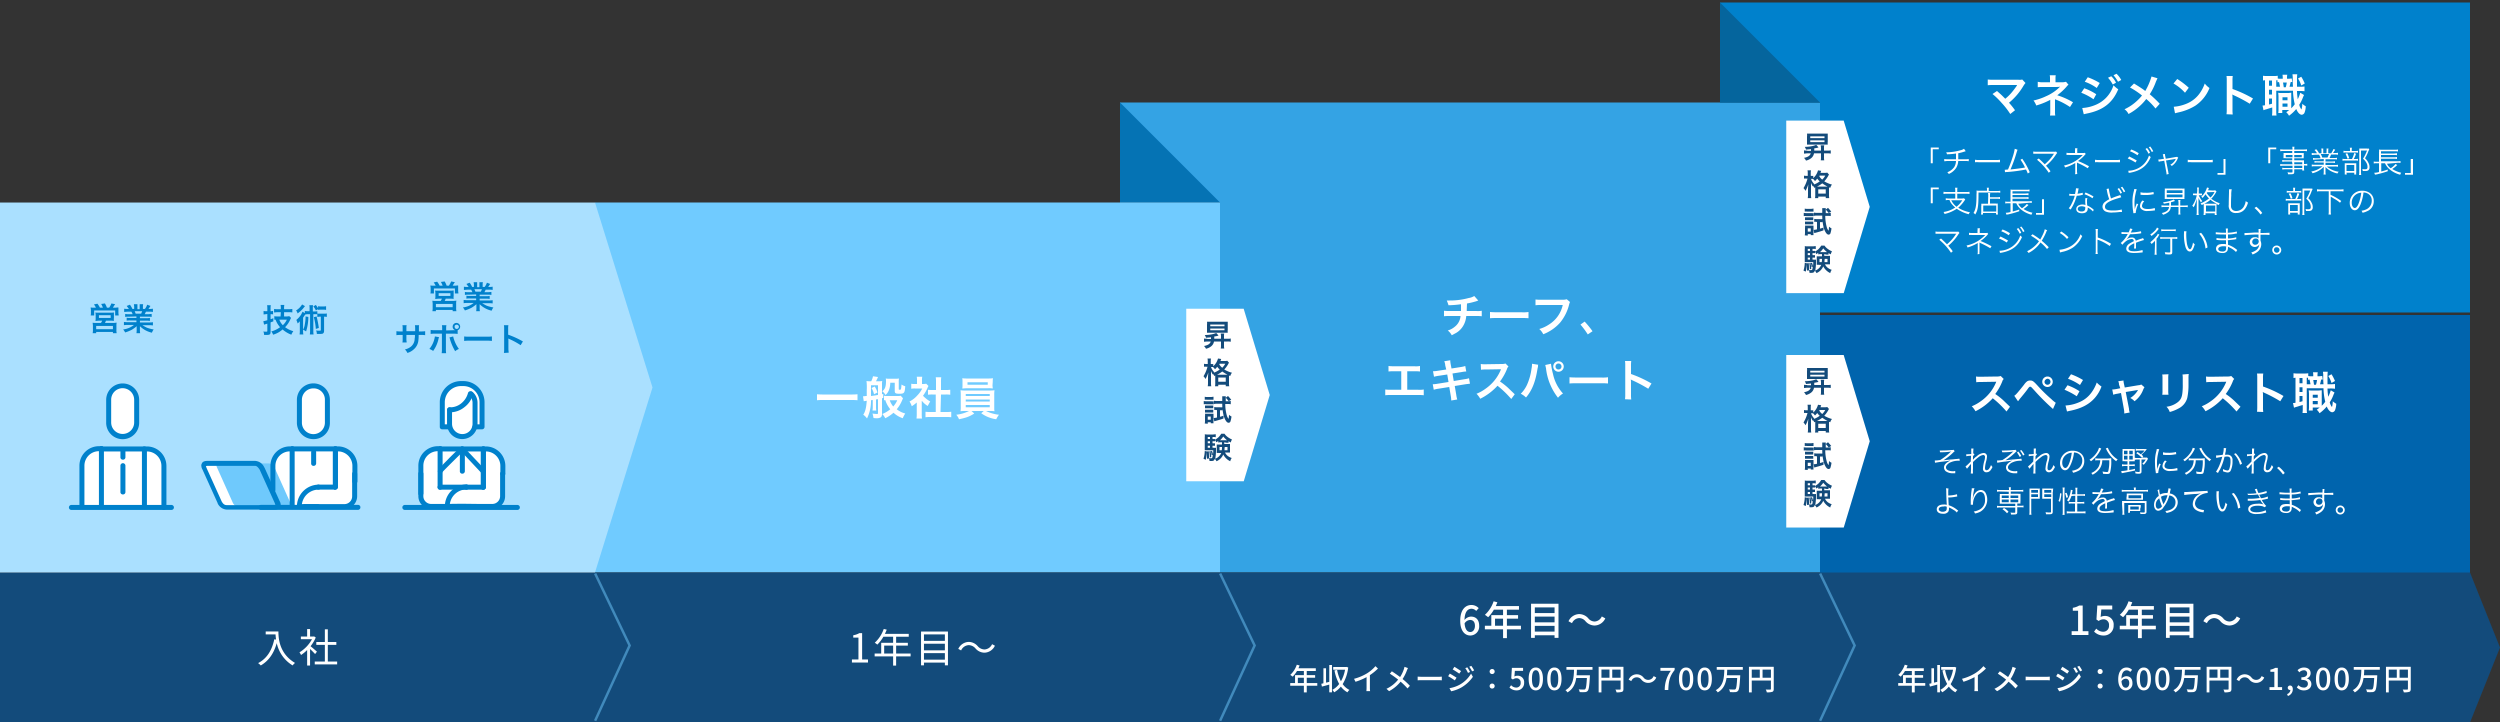 <svg xmlns="http://www.w3.org/2000/svg" width="1000" height="289" viewBox="0 0 1000 289">
  <rect x="0" y="0" width="1000" height="289" fill="#333333" stroke="none"/>
  <g id="career-path_img01" transform="translate(-0.001)">
    <g id="career-path_img01-2" data-name="career-path_img01" transform="translate(-459.999 -1094)">
      <rect id="base" width="1000" height="289" transform="translate(460 1094)" fill="none"/>
      <g id="item" transform="translate(454 38)">
        <g id="parts" transform="translate(-299 -62)">
          <rect id="parts-2" width="40" height="40" transform="translate(753 1159)" fill="#34a3e4"/>
          <path id="parts-3" d="M753,1159l40,40H753Z" fill="#0573b4"/>
        </g>
        <rect id="base-2" width="240" height="188" transform="translate(494 1097)" fill="#34a3e4"/>
        <path id="パス_36804" d="M595.7,1174.4a5.839,5.839,0,0,1-2.2.8,28.558,28.558,0,0,1-7.7,1h-1.1a14.584,14.584,0,0,1,.7,1.9,42.089,42.089,0,0,0,5-.4v2.7h-4.6a16.206,16.206,0,0,1-2.2-.1v2.2a15.487,15.487,0,0,1,2.2-.1h4.4a5.016,5.016,0,0,1-.2,1.2,5.963,5.963,0,0,1-2.1,3.1,7.609,7.609,0,0,1-2.8,1.5,5.805,5.805,0,0,1,1.6,1.9c.6-.3,1.1-.6,1.7-.9a8.061,8.061,0,0,0,2.9-2.9,8.9,8.9,0,0,0,1.2-3.9h4a16.955,16.955,0,0,1,2.2.1v-2.2a8.131,8.131,0,0,1-2.2.1h-3.8c0-.6,0-.6.1-3,1-.2,2-.4,3-.7a9.364,9.364,0,0,0,1.5-.5Zm6.3,8.9c1-.1,2-.1,2.9-.1h9.6a27.157,27.157,0,0,1,2.9.1v-2.5a14.083,14.083,0,0,1-2.9.1h-9.6a28.109,28.109,0,0,1-2.9-.1Zm30.7-7.6a6.155,6.155,0,0,1-1.9.2h-8.3a17.706,17.706,0,0,1-2.3-.1v2.3a17.706,17.706,0,0,1,2.3-.1h8.6a12.25,12.25,0,0,1-5.5,7.8,13.842,13.842,0,0,1-3.9,1.8,6.523,6.523,0,0,1,1.6,2.1,17.476,17.476,0,0,0,6.7-4.6,18.212,18.212,0,0,0,3.7-7.5,6.893,6.893,0,0,1,.3-.8Zm-64,28.8h3a17.706,17.706,0,0,1,2.3.1v-2.2a9.066,9.066,0,0,1-2.3.1h-8a16.954,16.954,0,0,1-2.3-.1v2.2a17.706,17.706,0,0,1,2.3-.1h2.8v7.4h-4.1a16.954,16.954,0,0,1-2.3-.1v2.3a17.706,17.706,0,0,1,2.3-.1h10.8a17.706,17.706,0,0,1,2.3.1v-2.3a9.066,9.066,0,0,1-2.3.1h-4.3v-7.4Zm15.8-.7-3.3.5a13.556,13.556,0,0,1-2,.2l.4,2.2a14.162,14.162,0,0,1,2-.4l3.3-.5.5,3-4.4.7a12.255,12.255,0,0,1-1.9.2l.4,2.2a11.63,11.63,0,0,1,1.8-.4l4.4-.7.6,3.5a12.256,12.256,0,0,1,.2,1.9l2.4-.4a10.622,10.622,0,0,1-.4-1.9l-.6-3.5,4.3-.7.7-.1h.3a2.2,2.2,0,0,1,.8-.1l-.4-2.2a10.623,10.623,0,0,1-1.9.4l-4.2.7-.5-3,3.8-.6a9.854,9.854,0,0,1,1.7-.2l-.4-2.2a10.463,10.463,0,0,1-1.7.4l-3.8.6-.3-1.6a9.854,9.854,0,0,1-.2-1.7l-2.4.4a4.711,4.711,0,0,1,.4,1.7Zm27.4,9.9c-2.2-2.1-2.2-2.1-2.6-2.5a26.9,26.9,0,0,0-3.3-2.6,22.18,22.18,0,0,0,2.8-5,2.075,2.075,0,0,1,.6-1l-1.2-1.2a4.4,4.4,0,0,1-1.6.2l-6.3.1h-.4a8.6,8.6,0,0,1-1.6-.1l.1,2.3a12.753,12.753,0,0,1,2-.1c5.7-.1,5.7-.1,6-.1l-.2.5a17.182,17.182,0,0,1-6,7.3,15.8,15.8,0,0,1-3.6,2,9.512,9.512,0,0,1,1.5,2,23.247,23.247,0,0,0,6.9-5.2,39.485,39.485,0,0,1,5.5,5.3Zm6.9-12.2v.3a8.8,8.8,0,0,1-.2,1.7,22.879,22.879,0,0,1-1.7,6.2,12.251,12.251,0,0,1-2.6,3.8,8.009,8.009,0,0,1,2.1,1.5c2.4-2.8,3.8-6.3,4.6-11.5l.1-.4.1-.5v-.3a.756.756,0,0,1,.1-.4Zm5.3.5c.1.4.2.9.3,1.3a23.2,23.2,0,0,0,4.8,11.8,8.2,8.2,0,0,1,2-1.7,16.658,16.658,0,0,1-4-7.8,29.665,29.665,0,0,1-.8-4.1Zm5.3-1.5a2.1,2.1,0,1,0,2.1,2.1,2.112,2.112,0,0,0-2.1-2.1Zm0,.9a1.216,1.216,0,0,1,1.2,1.2h0a1.2,1.2,0,1,1-1.2-1.2Zm4.4,8c1-.1,2-.1,2.9-.1h9.6a27.157,27.157,0,0,1,2.9.1v-2.5a14.083,14.083,0,0,1-2.9.1h-9.6a28.109,28.109,0,0,1-2.9-.1Zm24.7,6.4a13.405,13.405,0,0,1-.1-2V1209a4.869,4.869,0,0,0-.1-1.2l.6.3a56.19,56.19,0,0,1,6.4,3.4l1.3-2.1a47.065,47.065,0,0,0-8.2-3.8v-3.3a12.105,12.105,0,0,1,.1-1.9H656a10.871,10.871,0,0,1,.1,1.8v11.5a13.405,13.405,0,0,1-.1,2Z" fill="#fff"/>
      </g>
      <g id="item-2" transform="translate(728 -52)">
        <g id="parts-4" transform="translate(-333 -12)">
          <rect id="parts-5" width="40" height="40" transform="translate(753 1159)" fill="#0081cc"/>
          <path id="parts-6" d="M753,1159l40,40H753Z" fill="#05659d"/>
        </g>
        <rect id="base-3" width="260" height="124" transform="translate(460 1147)" fill="#0081cc"/>
        <path id="パス_36806" d="M529,1183.6a29.76,29.76,0,0,1,3.6,3.5,30.2,30.2,0,0,1,3.5,4.5l1.9-1.5a28.513,28.513,0,0,0-2.4-3,25.249,25.249,0,0,0,5.8-6.8,7.634,7.634,0,0,1,.8-1.1l-1.3-1.4a3.813,3.813,0,0,1-1.5.1h-10a16.954,16.954,0,0,1-2.3-.1v2.3a17.706,17.706,0,0,1,2.3-.1h9.4v.1c0,.1-.1.1-.1.2a31.557,31.557,0,0,1-2.2,2.9,17.527,17.527,0,0,1-2.4,2.3l-1.1-1.1c-.7-.7-1.3-1.2-2.2-2Zm25.1,8.6a8.6,8.6,0,0,1-.1-1.6v-4.9a2.568,2.568,0,0,0,.5.2,28.9,28.9,0,0,1,5.5,2.9l1.2-1.9a29.548,29.548,0,0,0-6.3-2.8,23.693,23.693,0,0,0,3.7-3.4,3.044,3.044,0,0,1,.8-.8l-1-1.2a5.021,5.021,0,0,1-1.2.2h-3v-1.5a6.153,6.153,0,0,1,.1-1.3h-2.4a5.7,5.7,0,0,1,.1,1.3v1.5h-3a6.156,6.156,0,0,1-1.9-.2v2.2a12.1,12.1,0,0,1,1.9-.1c6.5,0,6.5,0,6.6-.1h.4a17.914,17.914,0,0,1-5.6,3.8,22.693,22.693,0,0,1-5,1.7,7.814,7.814,0,0,1,1.1,2,28.452,28.452,0,0,0,5.1-2,2.181,2.181,0,0,0,.5-.3v4.7a8.6,8.6,0,0,1-.1,1.6Zm11.8-13.5a18.32,18.32,0,0,1,4.8,2.5l1.2-2a26.524,26.524,0,0,0-4.8-2.3Zm-1.4,4.4a23.024,23.024,0,0,1,4.9,2.6l1.1-2a21.549,21.549,0,0,0-4.8-2.4Zm10.7-6a13.09,13.09,0,0,1,1.9,2.7l1.3-.7a8.321,8.321,0,0,0-1.9-2.6Zm-9.7,14.6c.4-.1.8-.2,1.3-.3,6.4-1.3,10.2-4.2,12.5-9.7a9.5,9.5,0,0,1-1.9-1.6,12.456,12.456,0,0,1-7.3,7.9,15.751,15.751,0,0,1-5.2,1.2Zm15-13.7a9.2,9.2,0,0,0-1.9-2.5l-1.2.6a15.1,15.1,0,0,1,1.8,2.6Zm12.1-1.4a24.8,24.8,0,0,1-2.5,5.8,15.946,15.946,0,0,0-1.5-1.1c-.9-.6-1.7-1.1-3-1.9L584,1181a30.839,30.839,0,0,1,4.8,3.2,17.53,17.53,0,0,1-2.3,2.4,18.244,18.244,0,0,1-4.7,3.1,4.943,4.943,0,0,1,1.6,1.9,20.793,20.793,0,0,0,4.3-3,19.912,19.912,0,0,0,2.8-3,26.658,26.658,0,0,1,3.7,3.8l1.7-1.9a47.481,47.481,0,0,0-4-3.8,24.13,24.13,0,0,0,2.5-5.1c.2-.4.4-.9.6-1.3Zm8.8,2.8a18.262,18.262,0,0,1,4.6,3.7l1.5-2a31.014,31.014,0,0,0-4.6-3.5Zm.6,11.9,1.2-.3a21.583,21.583,0,0,0,6.9-2.7,15.339,15.339,0,0,0,5.7-7.1,8.127,8.127,0,0,1-1.9-1.8,15.158,15.158,0,0,1-1.8,3.6,11.906,11.906,0,0,1-5.3,4.4,16.483,16.483,0,0,1-5.3,1.3Zm23.1.5a13.405,13.405,0,0,1-.1-2V1185a4.869,4.869,0,0,0-.1-1.2l.6.3a56.19,56.19,0,0,1,6.4,3.4l1.3-2.1a47.065,47.065,0,0,0-8.2-3.8v-3.3a12.105,12.105,0,0,1,.1-1.9h-2.5a10.871,10.871,0,0,1,.1,1.8v11.5a13.405,13.405,0,0,1-.1,2l2.5.1Zm23.6-14.4c-.4,0-.9.1-1.3.1h-.6v-.1a7.57,7.57,0,0,1,.1-1.5H645a7.57,7.57,0,0,1,.1,1.5v.1h-.9a4.1,4.1,0,0,1-1.1-.1v-1.1a8.085,8.085,0,0,1-1.6.1h-2.8a7.57,7.57,0,0,1-1.5-.1v1.9c.3,0,.5-.1.8-.1v10a3.4,3.4,0,0,1-1,.1l.4,1.9a5.639,5.639,0,0,1,1.2-.4c.6-.2,1.5-.5,2.3-.7v1.3a12.105,12.105,0,0,1-.1,1.9h1.8a12.105,12.105,0,0,1-.1-1.9v-8h6.7a24.987,24.987,0,0,0,.7,5.4,10.706,10.706,0,0,1-1.4,1.6v-6.2c-.4,0-.8.1-1.2.1h-2.9a3.75,3.75,0,0,1-1.1-.1c0,.6.1.8.1,1.6v4.9a8.6,8.6,0,0,1-.1,1.6h1.6V1190h2.8l-1.2.9a4.863,4.863,0,0,1,1.1,1.4,14.984,14.984,0,0,0,2.9-2.7c.6,1.5,1.5,2.3,2.2,2.3a1.327,1.327,0,0,0,1.1-.8,7.512,7.512,0,0,0,.5-2.6,7.1,7.1,0,0,1-1.4-1,7.96,7.96,0,0,1-.3,2.3,2.958,2.958,0,0,1-.3-.4,4.714,4.714,0,0,1-.6-1.5,14.024,14.024,0,0,0,1.5-3c.1-.3.3-.6.4-.9l-1.5-.9a13.886,13.886,0,0,1-1,2.6,24.99,24.99,0,0,1-.3-3.3h1a13.405,13.405,0,0,1,2,.1v-1.9a13.405,13.405,0,0,1-2,.1h-1V1178a17.707,17.707,0,0,1,.1-2.3H649c0,.4.1.9.1,1.3a33.508,33.508,0,0,0,.1,3.7h-1.4c.2-.6.3-1.3.5-1.9h.6Zm-2,1.6a10.619,10.619,0,0,1-.4,1.9h-.8c-.1-.8-.2-1.4-.3-1.9Zm-4.2,1.9v-2.8h.5v.8a1.269,1.269,0,0,0,.6-.1c.2.7.3,1.4.4,1.9h-1.5Zm-2.9-2.7h1.2v2.1h-1.2Zm0,3.7h1.2v1.9h-1.2Zm0,3.5h1.2v2.1c-.5.1-.6.2-1.2.3Zm5.4-.5h2v1.2h-2Zm0,2.5h2v1.3h-2Zm6.2-10a10.169,10.169,0,0,1,1.3,2.8l1.4-.8a17.065,17.065,0,0,0-1.4-2.7Z" fill="#fff"/>
        <path id="パス_36805" d="M505.1,1211.2v-5.5h2.4v-.7h-3.2v6.3h.8v-.1Zm12.5-5.7a3.505,3.505,0,0,1-1.4.6,20.887,20.887,0,0,1-5,.8h-.7c.1.3.2.5.3.8a21.854,21.854,0,0,0,3.6-.3v2.3H511a6.152,6.152,0,0,1-1.3-.1v.9c.4,0,.8-.1,1.3-.1h3.4a5.134,5.134,0,0,1-.7,2.4,5.806,5.806,0,0,1-2.8,2.1,1.874,1.874,0,0,1,.6.7,6.655,6.655,0,0,0,3-2.5,6.083,6.083,0,0,0,.8-2.7h2.9a6.152,6.152,0,0,1,1.3.1v-.9a5.284,5.284,0,0,1-1.3.1h-2.9v-2.4a19.736,19.736,0,0,0,2.6-.7c.1,0,.2-.1.4-.1Zm4.4,5.4a7.521,7.521,0,0,1,1.5,0H532v-1a7.57,7.57,0,0,1-1.5.1h-7a7.57,7.57,0,0,1-1.5-.1Zm15.9-5.4a22.507,22.507,0,0,1-.9,3.5,46.817,46.817,0,0,1-1.8,4.8c-.3,0-.9.1-1,.1h-.3l.1,1a3.4,3.4,0,0,1,1-.1,62.564,62.564,0,0,0,7.4-1,11.114,11.114,0,0,1,.7,1.6l.8-.5a28.554,28.554,0,0,0-3-5.4l-.7.4a19.235,19.235,0,0,1,1.8,3.1c-1.4.3-4.2.6-5.8.8a58.315,58.315,0,0,0,2.5-7l.3-.9Zm8.9,4.4a23.322,23.322,0,0,1,4.7,5.2l.7-.6a17.714,17.714,0,0,0-1.8-2.2,19.018,19.018,0,0,0,4-4.5,2.65,2.65,0,0,1,.5-.6l-.5-.6a1.483,1.483,0,0,1-.7.1h-7a6.6,6.6,0,0,1-1.4-.1v.9h8.3a.1.1,0,0,1-.1.1,16.375,16.375,0,0,1-2,2.6c-.5.5-1,1-1.6,1.5-.8-.8-1.6-1.6-2.4-2.3Zm16.1,5.7c0-.3-.1-.7-.1-1V1211c.1.1.2.1.3.2a30.477,30.477,0,0,1,4,2.1l.5-.8a35.473,35.473,0,0,0-4.4-2.1,13.22,13.22,0,0,0,2.8-2.5l.3-.3-.4-.5a.9.9,0,0,1-.5.1h-2.5v-1.1a2.2,2.2,0,0,1,.1-.8h-1a2.153,2.153,0,0,1,0,.8v1.1h-2.2a4.87,4.87,0,0,1-1.2-.1v.9a4.82,4.82,0,0,1,1.2,0h5.3a14.986,14.986,0,0,1-4,3,14.488,14.488,0,0,1-3.5,1.2,2.01,2.01,0,0,1,.4.8,16.515,16.515,0,0,0,4.1-1.8v3.5a3.4,3.4,0,0,1-.1,1l.9-.1Zm7.1-4.7a7.521,7.521,0,0,1,1.5,0H580v-1a7.57,7.57,0,0,1-1.5.1h-7a7.57,7.57,0,0,1-1.5-.1Zm14-4.4a14.6,14.6,0,0,1,3,1.6l.5-.8a14.024,14.024,0,0,0-3-1.5Zm-.9,2.9a18.189,18.189,0,0,1,3.1,1.6l.5-.8c-1-.6-2-1.1-3-1.6Zm.4,5.8a.9.9,0,0,1,.5-.1c4.3-.8,6.8-2.7,8.3-6.3a4.351,4.351,0,0,1-.7-.6,8.643,8.643,0,0,1-5,5.4,8.755,8.755,0,0,1-3.2.7h-.1Zm6.7-9.6a7.605,7.605,0,0,1,1.2,1.9l.6-.4a7.607,7.607,0,0,0-1.2-1.9Zm1.3-.7a7.605,7.605,0,0,1,1.2,1.9l.6-.3a12.226,12.226,0,0,0-1.2-1.9Zm6.1,4.6-1.2.2a4.1,4.1,0,0,1-1.1.1l.2.9a3.554,3.554,0,0,1,1-.2l1.2-.2.8,4.5a3.084,3.084,0,0,1,.1,1l.9-.2a2.921,2.921,0,0,1-.2-.9l-.9-4.5,3.6-.6a.367.367,0,0,0,.3-.1v.1a4.909,4.909,0,0,1-2.2,2.3,1.47,1.47,0,0,1,.6.5,6.232,6.232,0,0,0,2.3-2.8,2.186,2.186,0,0,1,.3-.5l-.5-.4a.9.9,0,0,1-.5.1l-4,.7-.2-1a2.769,2.769,0,0,1-.1-.9l-.9.1a2.921,2.921,0,0,1,.2.9Zm9.5,1.4a7.521,7.521,0,0,1,1.5,0h8.5v-1a7.57,7.57,0,0,1-1.5.1h-7a7.57,7.57,0,0,1-1.5-.1Zm14.3-1.2v5.5H619v.7h3.2v-6.3h-.8Zm18.7,1.5v-5.5h2.4v-.7h-3.2v6.3h.8Zm8.9.5h-3.6a5.7,5.7,0,0,1-1.3-.1v.8a5.7,5.7,0,0,1,1.3-.1H649v.9h-2.9a4.87,4.87,0,0,1-1.2-.1v.7c.4,0,.8-.1,1.2-.1H649v1c0,.3-.1.3-.5.3a7.57,7.57,0,0,1-1.5-.1,1.884,1.884,0,0,1,.2.8h1.1c1.2,0,1.4-.2,1.4-1v-1h3.2v.5h.8a4.87,4.87,0,0,1-.1-1.2v-.8a5.7,5.7,0,0,1,1.3.1v-.8a5.284,5.284,0,0,1-1.3.1v-1.5a5.653,5.653,0,0,1-1.3,0h-2.6v-.8h3.8a2.153,2.153,0,0,1,0-.8v-1.3a3.353,3.353,0,0,1-1,0h-2.8v-.8h3.7a6.6,6.6,0,0,1,1.4.1v-.8a6.6,6.6,0,0,1-1.4.1h-3.7a4.1,4.1,0,0,1,.1-1.1h-.9a4.1,4.1,0,0,1,.1,1.1h-3.5a6.6,6.6,0,0,1-1.4-.1v.8a5.7,5.7,0,0,1,1.3-.1h3.5v.8h-3.5a2.153,2.153,0,0,1,0,.8v1.3a3.353,3.353,0,0,1,1,0h2.5v.8h-2.8a4.87,4.87,0,0,1-1.2-.1v.7c.4,0,.8-.1,1.1-.1h2.8Zm.7,0v-.8h3.2v.8Zm0,.6h3.2v.9h-3.2Zm-.7-4.3v.9h-2.7v-.9Zm.7,0h3v.9h-3Zm11.8,1.6v.9h-2.4a5.7,5.7,0,0,1-1.3-.1v.7a5.7,5.7,0,0,1,1.3-.1h2.4v.9h-3.4a6.6,6.6,0,0,1-1.4-.1v.8a6.6,6.6,0,0,1,1.4-.1H661a9.361,9.361,0,0,1-4.5,2.1,1.793,1.793,0,0,1,.5.7,8.94,8.94,0,0,0,4.5-2.6v1.8a6.153,6.153,0,0,1-.1,1.3h.9a4.87,4.87,0,0,1-.1-1.2v-1.8a8.962,8.962,0,0,0,1.9,1.5,10.207,10.207,0,0,0,2.9,1.1,1.792,1.792,0,0,1,.5-.7,9.475,9.475,0,0,1-4.8-2.1h3.1a6.6,6.6,0,0,1,1.4.1v-.8a6.6,6.6,0,0,1-1.4.1h-3.6v-.9h2.5a5.7,5.7,0,0,1,1.3.1v-.7a5.7,5.7,0,0,1-1.3.1h-2.5v-.9h3.3a5.7,5.7,0,0,1,1.3.1v-.7a5.7,5.7,0,0,1-1.3.1h-1.7a5.909,5.909,0,0,0,.6-1.4h1.4a6.6,6.6,0,0,1,1.4.1v-.8a5.7,5.7,0,0,1-1.3.1h-.7c.3-.4.6-.9.9-1.3l-.7-.3a13.962,13.962,0,0,1-.9,1.7h-1.2v-.9a3.4,3.4,0,0,1,.1-1h-.8a3.353,3.353,0,0,1,0,1v.9h-1.3v-1.9h-.8a3.4,3.4,0,0,1,.1,1v.9h-1a5.715,5.715,0,0,0-1.1-1.6l-.7.3a6.42,6.42,0,0,1,1,1.3H658a5.7,5.7,0,0,1-1.3-.1v.8c.5,0,.9-.1,1.4-.1h1.5a3.506,3.506,0,0,1,.6,1.4h-1.7a5.7,5.7,0,0,1-1.3-.1v.7c.4,0,.9-.1,1.3-.1Zm-.6-.6a8.43,8.43,0,0,0-.6-1.4h3.3a8.43,8.43,0,0,1-.6,1.4Zm11.8-2.6v-.4a2.769,2.769,0,0,1,.1-.9h-.9a2.769,2.769,0,0,1,.1.9v.4h-1.5a4.1,4.1,0,0,1-1.1-.1v.8a4.1,4.1,0,0,1,1.1-.1h3.6a4.1,4.1,0,0,1,1.1.1v-.8a4.1,4.1,0,0,1-1.1.1Zm.8,3.2a9.493,9.493,0,0,0,.9-2.1l-.7-.3a11.724,11.724,0,0,1-.9,2.4h-2.6a4.87,4.87,0,0,1-1.2-.1v.8a4.486,4.486,0,0,1,1.1-.1h4a4.1,4.1,0,0,1,1.1.1v-.8a4.1,4.1,0,0,1-1.1.1Zm-3.3-2.1a11.921,11.921,0,0,1,.8,2l.7-.2a11.921,11.921,0,0,0-.8-2Zm.4,7.6h3.1v.7h.8a2.72,2.72,0,0,1,0-.9v-3.6h-4.6v4.5h.8Zm0-3.1h3.1v2.4h-3.1Zm8.9-6.6a2.72,2.72,0,0,1-.9,0h-2.9v9.3a5.7,5.7,0,0,1-.1,1.3h.9a5.7,5.7,0,0,1-.1-1.3v-8.5h2.4a16.826,16.826,0,0,1-1.6,3.3,5.526,5.526,0,0,1,1.4,1.7,3.167,3.167,0,0,1,.4,1.6c0,.6-.2.9-.9.9a4.87,4.87,0,0,1-1.2-.1,2.354,2.354,0,0,1,.2.8h1a2.153,2.153,0,0,0,1.1-.2,1.371,1.371,0,0,0,.6-1.3,3.286,3.286,0,0,0-.4-1.7,5.223,5.223,0,0,0-1.4-1.9,13.441,13.441,0,0,0,1.2-2.4,5.357,5.357,0,0,1,.5-1.1Zm11.6,5.7a3.75,3.75,0,0,1,1.1.1v-.8a4.87,4.87,0,0,1-1.2.1h-6.6v-1h5.2a4.87,4.87,0,0,1,1.2.1v-.8a4.87,4.87,0,0,1-1.2.1h-5.2v-.9h5.2a4.87,4.87,0,0,1,1.2.1v-.8c-.4,0-.8.1-1.2.1h-5.2v-.9h5.5a6.152,6.152,0,0,1,1.3.1v-.8a5.7,5.7,0,0,1-1.3.1h-5.1a4.87,4.87,0,0,1-1.2-.1,4.82,4.82,0,0,1,0,1.2v3.7h-.9a4.87,4.87,0,0,1-1.2-.1v.8a4.87,4.87,0,0,1,1.2-.1h.9v3.5a6.281,6.281,0,0,1-1.9.3l.3.8a.9.9,0,0,1,.5-.1,39.618,39.618,0,0,0,4.6-1.3v-.7a25.835,25.835,0,0,1-2.6.8v-3.3H686a6.9,6.9,0,0,0,1.8,2.4,10.987,10.987,0,0,0,4.3,2.2,2.01,2.01,0,0,1,.4-.8,11.449,11.449,0,0,1-3.6-1.5,10.92,10.92,0,0,0,1.7-1.3l.1-.1.2-.2-.7-.4a7.726,7.726,0,0,1-1.9,1.7,4.281,4.281,0,0,1-1.5-1.8Zm5.2-1.4v5.5H694v.7h3.2v-6.3h-.9Zm-191.2,17.5v-5.5h2.4v-.7h-3.2v6.3h.8v-.1Zm9-4.4h-3.4a6.152,6.152,0,0,1-1.3-.1v.9a5.284,5.284,0,0,1,1.3-.1h3.4v1.9h-2.5a5.7,5.7,0,0,1-1.3-.1v.8a5.284,5.284,0,0,1,1.3-.1h.2a5.071,5.071,0,0,0,.9,1.6,9.269,9.269,0,0,0,1.4,1.4,11.238,11.238,0,0,1-4.7,1.8,2.01,2.01,0,0,1,.4.8,14.272,14.272,0,0,0,4.9-2.1,14.894,14.894,0,0,0,4.8,2.2,2.177,2.177,0,0,1,.5-.8,12.772,12.772,0,0,1-4.7-1.8,15.46,15.46,0,0,0,2.4-2.7c.1-.2.3-.4.4-.6l-.5-.5a3.75,3.75,0,0,1-1.1.1h-1.6v-1.9h3.6a6.152,6.152,0,0,1,1.3.1v-.9a5.284,5.284,0,0,1-1.3.1h-3.6v-.7a3.084,3.084,0,0,1,.1-1h-1a3.4,3.4,0,0,1,.1,1v.7Zm2.8,3.3a9.564,9.564,0,0,1-2.3,2.6,7.544,7.544,0,0,1-2.1-2.6Zm10.3,1.4h-2.7a3.353,3.353,0,0,1,0,1v1.9a6.151,6.151,0,0,1-.1,1.4h.8v-.6h5.2v.6h.8a7.57,7.57,0,0,1-.1-1.5v-2.9a3.353,3.353,0,0,1-1,0H528v-1.9h2.8a4.87,4.87,0,0,1,1.2.1v-.8a4.87,4.87,0,0,1-1.2.1H528v-.6a4.1,4.1,0,0,1,.1-1.1h-.9a4.1,4.1,0,0,1,.1,1.1l-.1,3.2Zm-1.9.7h5.2v2.4h-5.2Zm1.5-5.9h-2.9a5.284,5.284,0,0,1-1.3-.1,7.521,7.521,0,0,1,0,1.5c0,4.4-.3,6-1.2,7.5a1.874,1.874,0,0,1,.7.6c1.1-1.8,1.3-3.4,1.3-8.8h7.4a5.7,5.7,0,0,1,1.3.1v-.8a5.7,5.7,0,0,1-1.3.1h-3.3v-.5a1.95,1.95,0,0,1,.1-.8h-.9a2.486,2.486,0,0,1,.1.8Zm16.8,4.8a3.75,3.75,0,0,1,1.1.1v-.8a4.87,4.87,0,0,1-1.2.1H537v-1h5.2a4.87,4.87,0,0,1,1.2.1v-.8a4.87,4.87,0,0,1-1.2.1H537v-.9h5.2a4.87,4.87,0,0,1,1.2.1v-.8c-.4,0-.8.1-1.2.1H537v-.9h5.5a6.152,6.152,0,0,1,1.3.1v-.8a5.7,5.7,0,0,1-1.3.1h-5.1a4.87,4.87,0,0,1-1.2-.1,4.82,4.82,0,0,1,0,1.2v3.7h-.9a4.87,4.87,0,0,1-1.2-.1v.8a4.87,4.87,0,0,1,1.2-.1h.9v3.5a6.281,6.281,0,0,1-1.9.3l.3.8a.9.9,0,0,1,.5-.1,39.618,39.618,0,0,0,4.6-1.3v-.7a25.835,25.835,0,0,1-2.6.8v-3.3h1.4a6.9,6.9,0,0,0,1.8,2.4,10.987,10.987,0,0,0,4.3,2.2,2.01,2.01,0,0,1,.4-.8,11.449,11.449,0,0,1-3.6-1.5,10.92,10.92,0,0,0,1.7-1.3l.1-.1.2-.2-.7-.4a7.726,7.726,0,0,1-1.9,1.7,5.171,5.171,0,0,1-1.5-1.8Zm5.2-1.4v5.5h-2.4v.7h3.2v-6.2Zm13.6-4.4a18.451,18.451,0,0,1-.4,2.3h-.9a6.151,6.151,0,0,1-1.4-.1v.8h2.2a16.587,16.587,0,0,1-1.2,3.1,7.607,7.607,0,0,1-1.2,1.9l.8.5c.1-.1.1-.2.2-.4a14.578,14.578,0,0,0,.9-1.6,20.943,20.943,0,0,0,1.3-3.5,6.927,6.927,0,0,0,2-.3c.3,0,.3,0,.4-.1v-.8a15.53,15.53,0,0,1-2.1.4,11.14,11.14,0,0,0,.3-1.3,2.353,2.353,0,0,1,.2-.8Zm7,3.3a19.125,19.125,0,0,0-3.2-1.6l-.4.7a13.69,13.69,0,0,1,3.2,1.6Zm.1,5.3c-.1-.1-.2-.1-.2-.2a9.738,9.738,0,0,0-2.4-1.5,10.871,10.871,0,0,1-.1-1.8,1.978,1.978,0,0,1,.2-1.1l-.8-.1a4.87,4.87,0,0,0-.1,1.2,11.049,11.049,0,0,0,.1,1.6,5.021,5.021,0,0,0-1.2-.2,3.193,3.193,0,0,0-1.4.3,1.625,1.625,0,0,0-1.1,1.5c0,1.1.9,1.7,2.3,1.7,1.5,0,2.3-.7,2.3-1.9v-.4a8.341,8.341,0,0,1,2.1,1.6Zm-3.4-1.1v.5c0,.9-.5,1.3-1.5,1.3-.9,0-1.5-.4-1.5-1,0-.7.6-1.1,1.7-1.1A6.092,6.092,0,0,1,566.1,1228.8Zm8.5-7.2a2.354,2.354,0,0,1,.2.8,17.826,17.826,0,0,0,.9,3.3,8.638,8.638,0,0,0-1.6,1,2.432,2.432,0,0,0-1.1,2,2.131,2.131,0,0,0,1.5,2,6.261,6.261,0,0,0,2.7.3,24.525,24.525,0,0,0,2.7-.2h.9l-.1-1a13.165,13.165,0,0,1-3.4.4c-2.4,0-3.3-.4-3.3-1.5,0-1,.9-1.8,2.9-2.6,1.2-.5,2.4-.8,3.6-1.2l-.4-.9a6.913,6.913,0,0,1-.8.3,27.09,27.09,0,0,0-2.9,1.1,25.851,25.851,0,0,1-.9-4Zm4.4,0a7.605,7.605,0,0,1,1.2,1.9l.6-.4a12.226,12.226,0,0,0-1.2-1.9Zm1.3-.6a7.605,7.605,0,0,1,1.2,1.9l.6-.3a12.226,12.226,0,0,0-1.2-1.9Zm5.4.6a4.4,4.4,0,0,1-.2,1,15.7,15.7,0,0,0-.5,4.8,19.528,19.528,0,0,0,.3,3.4.9.9,0,0,0,.1.5l.9-.1v-.2a9.7,9.7,0,0,1,1-3.3l-.6-.3a15.545,15.545,0,0,0-.8,2.3c0-.6-.1-1.3-.1-2.3a16.365,16.365,0,0,1,.4-3.8,13.317,13.317,0,0,1,.5-1.9Zm2.5,2.3a12.1,12.1,0,0,0,1.9.1,11.406,11.406,0,0,0,2.6-.2,4.532,4.532,0,0,1,.8-.1l-.1-.9a11.586,11.586,0,0,1-3.2.3,6.48,6.48,0,0,1-2-.2Zm.8,2.3a3.212,3.212,0,0,0-1,2.2,1.5,1.5,0,0,0,.4,1.1,3.322,3.322,0,0,0,2.7.9,21.057,21.057,0,0,0,2.5-.2c.2,0,.3,0,.4-.1l-.1-.9a8.626,8.626,0,0,1-2.8.4c-1.5,0-2.3-.4-2.3-1.3a3.1,3.1,0,0,1,.9-1.8Zm8.8,2a4.87,4.87,0,0,1-1.2-.1v.8a4.87,4.87,0,0,1,1.2-.1h1.8a2.153,2.153,0,0,1-1.2,1.8,4.922,4.922,0,0,1-1.7.6,1.793,1.793,0,0,1,.5.7,5.38,5.38,0,0,0,2-1,2.609,2.609,0,0,0,1.1-2.1h3.1v1.8a4.869,4.869,0,0,1-.1,1.2h.9a4.87,4.87,0,0,1-.1-1.2v-1.8h1.8a4.87,4.87,0,0,1,1.2.1v-.8a4.87,4.87,0,0,1-1.2.1h-1.8V1227a3.4,3.4,0,0,1,.1-1h-.9c0,.3.1.7.1,1v1.2h-3v-1.3a14.245,14.245,0,0,0,1.6-.5l-.5-.6a12.992,12.992,0,0,1-4.3,1.1.864.864,0,0,1,.3.6c1.1-.2,1.6-.3,2.2-.4v1.1Zm6.8-2.6h1.2a3.353,3.353,0,0,1,0-1v-3.2a5.653,5.653,0,0,1-1.3,0h-6.6a3.353,3.353,0,0,1,0,1v3.2a4.82,4.82,0,0,1,1.2,0Zm-5.9-3.5H605v1.1h-6.3Zm0,1.7H605v1.1h-6.3Zm16.5-1.7c.1-.3.2-.3.2-.5.1-.2.1-.3.2-.4l-.8-.2a8,8,0,0,1-2.3,3.7,1.2,1.2,0,0,1,.5.5,9.834,9.834,0,0,0,1.2-1.5,11.514,11.514,0,0,0,1.4,1.7,14.474,14.474,0,0,1-3.4,2,2.65,2.65,0,0,1,.5.6,5.921,5.921,0,0,0,.8-.4v3.2a4.869,4.869,0,0,1-.1,1.2h.8v-.7h3.7v.7h.8a4.87,4.87,0,0,1-.1-1.2v-3.2c.2.1.4.2.9.4a4.338,4.338,0,0,1,.4-.7,11.118,11.118,0,0,1-3.4-1.8,10.764,10.764,0,0,0,1.8-2.4c.1-.2.2-.3.3-.5l-.5-.5a4.486,4.486,0,0,1-1.1.1l-1.8-.1Zm2.6.7a6.914,6.914,0,0,1-1.6,2.2,8.445,8.445,0,0,1-1.5-1.8c.1-.1.1-.2.2-.3Zm-3.2,4.7h-.9a10.68,10.68,0,0,0,2.5-1.6,10.146,10.146,0,0,0,2.6,1.6h-4.2Zm-.2.7h3.7v2.4h-3.7Zm-3.6-4.8h-1.6v.7a2.72,2.72,0,0,1,.9,0h.6a10.518,10.518,0,0,1-1.8,4.2,2.65,2.65,0,0,1,.5.6,3.7,3.7,0,0,0,.7-1.4,18.664,18.664,0,0,0,.7-2.2,16.676,16.676,0,0,0-.1,1.9v3.4a6.6,6.6,0,0,1-.1,1.4h.9a6.6,6.6,0,0,1-.1-1.4v-5.5a11.4,11.4,0,0,0,1,1.9,2.65,2.65,0,0,1,.5-.6,6.016,6.016,0,0,1-.9-1.3,4.669,4.669,0,0,1-.5-1h1.3v-.7a2.153,2.153,0,0,1-.8,0h-.5v-1.2a4.869,4.869,0,0,1,.1-1.2h-.8a4.87,4.87,0,0,1,.1,1.2Zm12.8-1.8c0,.2.1.4,0,.6v.8c-.1,3.8-.1,4.1-.1,4.9a3.222,3.222,0,0,0,.7,2.5,2.744,2.744,0,0,0,2.3.8,4.16,4.16,0,0,0,3.4-1.5,6.778,6.778,0,0,0,1.3-2.7,2.362,2.362,0,0,1-.9-.6,6.033,6.033,0,0,1-.6,1.9,3.486,3.486,0,0,1-3.2,2.1,2.1,2.1,0,0,1-1.5-.5,1.974,1.974,0,0,1-.6-1.4v-.7c0-.5,0-2.2.1-3.6a10.553,10.553,0,0,1,.2-2.5h-1.1v-.1Zm10.2,7.6a14.821,14.821,0,0,1,2.4,2.6l.7-.6a11.433,11.433,0,0,0-2.4-2.5Zm16.2-6.8v-.4a2.769,2.769,0,0,1,.1-.9h-.9a2.769,2.769,0,0,1,.1.9v.4h-1.5a4.1,4.1,0,0,1-1.1-.1v.8a4.1,4.1,0,0,1,1.1-.1h3.6a4.1,4.1,0,0,1,1.1.1v-.8a4.1,4.1,0,0,1-1.1.1Zm.8,3.2a9.493,9.493,0,0,0,.9-2.1l-.7-.3a11.724,11.724,0,0,1-.9,2.4h-2.6a4.87,4.87,0,0,1-1.2-.1v.8a4.486,4.486,0,0,1,1.1-.1h4a4.1,4.1,0,0,1,1.1.1v-.8a4.1,4.1,0,0,1-1.1.1Zm-3.3-2.1a11.921,11.921,0,0,1,.8,2l.7-.2a11.921,11.921,0,0,0-.8-2Zm.5,7.6h3.1v.7h.8a2.72,2.72,0,0,1,0-.9v-3.6h-4.6v4.5h.8Zm0-3.1h3.1v2.4H648Zm8.9-6.6a2.72,2.72,0,0,1-.9,0h-3v9.3a5.7,5.7,0,0,1-.1,1.3h.9a5.7,5.7,0,0,1-.1-1.3v-8.5h2.4a16.826,16.826,0,0,1-1.6,3.3,5.526,5.526,0,0,1,1.4,1.7,3.167,3.167,0,0,1,.4,1.6c0,.6-.2.9-.9.9a4.87,4.87,0,0,1-1.2-.1,2.354,2.354,0,0,1,.2.8h1a2.153,2.153,0,0,0,1.1-.2,1.371,1.371,0,0,0,.6-1.3,3.286,3.286,0,0,0-.4-1.7,5.223,5.223,0,0,0-1.4-1.9,13.441,13.441,0,0,0,1.2-2.4,5.357,5.357,0,0,1,.5-1.1Zm6.6,1.1v7.9a6.6,6.6,0,0,1-.1,1.4h1a6.6,6.6,0,0,1-.1-1.4v-5.7a7.46,7.46,0,0,1,1.2.7,13.789,13.789,0,0,1,2.5,1.7l.5-.7a22.979,22.979,0,0,0-4.3-2.5v-1.4H668a6.6,6.6,0,0,1,1.4.1v-.9a6.6,6.6,0,0,1-1.4.1h-7.8a6.6,6.6,0,0,1-1.4-.1v.9a6.6,6.6,0,0,1,1.4-.1Zm13.9.5a3.193,3.193,0,0,1,1.4.3,3.04,3.04,0,0,1,1.9,3,3.774,3.774,0,0,1-2.1,3.4,6.635,6.635,0,0,1-2,.6,2.01,2.01,0,0,1,.4.8,6.358,6.358,0,0,0,1.8-.6,4.205,4.205,0,0,0,2.7-4.1,3.847,3.847,0,0,0-1.2-2.9,4.971,4.971,0,0,0-3.3-1.2,4.832,4.832,0,0,0-5.1,4.6v.3c0,1.7.9,2.9,2,2.9.9,0,1.6-.7,2.3-2.3a18.779,18.779,0,0,0,1.2-4.8Zm-.9.1a16.709,16.709,0,0,1-1.1,4.4c-.5,1.2-1,1.7-1.5,1.7-.6,0-1.2-.9-1.2-2a3.924,3.924,0,0,1,3.8-4.1Zm-168.8,18.8a23.322,23.322,0,0,1,4.7,5.2l.7-.6a17.714,17.714,0,0,0-1.8-2.2,19.018,19.018,0,0,0,4-4.5,2.65,2.65,0,0,1,.5-.6l-.5-.6a1.483,1.483,0,0,1-.7.1h-7a6.6,6.6,0,0,1-1.4-.1v.9h8.3a.1.1,0,0,1-.1.1,16.375,16.375,0,0,1-2,2.6c-.5.5-1,1-1.6,1.5-.8-.8-1.6-1.6-2.4-2.3Zm16.1,5.7a3.353,3.353,0,0,1,0-1V1243c.1.1.2.1.3.2a30.477,30.477,0,0,1,4,2.1l.5-.8a35.473,35.473,0,0,0-4.4-2.1,13.22,13.22,0,0,0,2.8-2.5l.3-.3-.4-.5a.9.9,0,0,1-.5.1h-2.5v-1.1a2.2,2.2,0,0,1,.1-.8h-1a2.153,2.153,0,0,1,0,.8v1.1h-2.2a4.87,4.87,0,0,1-1.2-.1v.9a4.82,4.82,0,0,1,1.2,0h5.3a14.986,14.986,0,0,1-4,3,14.488,14.488,0,0,1-3.5,1.2,2.01,2.01,0,0,1,.4.8,16.515,16.515,0,0,0,4.1-1.8v3.5a3.4,3.4,0,0,1-.1,1Zm8.7-9.1a14.6,14.6,0,0,1,3,1.6l.5-.8a14.024,14.024,0,0,0-3-1.5Zm-.9,2.9a18.189,18.189,0,0,1,3.1,1.6l.5-.8c-1-.6-2-1.1-3-1.6Zm.4,5.8a.9.9,0,0,1,.5-.1c4.3-.8,6.8-2.7,8.3-6.3a4.351,4.351,0,0,1-.7-.6,8.643,8.643,0,0,1-5,5.4,8.755,8.755,0,0,1-3.2.7h-.1Zm6.7-9.6a7.605,7.605,0,0,1,1.2,1.9l.6-.4a7.607,7.607,0,0,0-1.2-1.9Zm1.3-.7a7.605,7.605,0,0,1,1.2,1.9l.6-.3a8.016,8.016,0,0,0-1.3-1.9Zm9.9.8a6.466,6.466,0,0,1-.4,1.3,24.377,24.377,0,0,1-1.4,2.8,33.659,33.659,0,0,0-3.1-2.1l-.6.6a22.744,22.744,0,0,1,3.2,2.2,12.446,12.446,0,0,1-4.8,4,1.344,1.344,0,0,1,.6.7,12.956,12.956,0,0,0,4.8-4.2,15.988,15.988,0,0,1,2.6,2.6l.7-.7a34.449,34.449,0,0,0-2.8-2.6,23.135,23.135,0,0,0,1.8-3.5,1.611,1.611,0,0,1,.4-.7Zm6,1.5a10.919,10.919,0,0,1,2.9,2.4l.6-.7a16.307,16.307,0,0,0-2.9-2.3Zm.1,7.8c.2-.1.5-.1.7-.2a12.521,12.521,0,0,0,4.5-1.8,11.136,11.136,0,0,0,3.7-4.6,2.337,2.337,0,0,1-.7-.7,8.849,8.849,0,0,1-4.9,5.3,10.635,10.635,0,0,1-3.5.9Zm15.1.4a5.285,5.285,0,0,1-.1-1.3v-4.3h0a.52.52,0,0,0,.4.2,19.477,19.477,0,0,1,4.5,2.4l.5-.9a28.375,28.375,0,0,0-5.3-2.5v-2.2a4.869,4.869,0,0,1,.1-1.2h-1a4.87,4.87,0,0,1,.1,1.2v7.5a6.153,6.153,0,0,1-.1,1.3h.9v-.2Zm12.1-8.5a22.607,22.607,0,0,1-2.6-.1v.8h2.5l-.1.2a11.284,11.284,0,0,1-2.7,3.4l.7.7a4.3,4.3,0,0,1,.9-1,4.589,4.589,0,0,1,2.7-1.3.8.8,0,0,1,.9.9,16.183,16.183,0,0,0-1.8,1,2.47,2.47,0,0,0-1.2,1.9c0,1.2,1,1.8,3.2,1.8a26.424,26.424,0,0,0,2.9-.2.9.9,0,0,0,.5-.1l-.1-.9a11.268,11.268,0,0,1-3.2.5c-1.7,0-2.4-.3-2.4-1.1,0-.7.6-1.3,2.3-2.1v.4a9.151,9.151,0,0,1-.1,1.7h.8v-2.3a30.028,30.028,0,0,1,3.2-1.1l-.4-.8a1.33,1.33,0,0,1-.8.3c-.5.2-1.2.4-2.1.8a1.456,1.456,0,0,0-1.6-1.3h0a3,3,0,0,0-1.8.6,2.476,2.476,0,0,1-.6.4h0a.349.349,0,0,1,.2-.1,2.739,2.739,0,0,0,.4-.5,9.906,9.906,0,0,0,1.1-1.7,27.953,27.953,0,0,0,4-.3c.2,0,.3-.1.5-.1l-.1-.8a23.2,23.2,0,0,1-3.8.5h-.3a5.564,5.564,0,0,0,.4-.8l.3-.6-1-.2a4.418,4.418,0,0,1-.6,1.6Zm16.9,2.6v5.2c0,.2-.1.3-.5.3-.6,0-1.1-.1-1.7-.1a2.354,2.354,0,0,1,.2.8c.5,0,1.1.1,1.5.1,1.1,0,1.3-.2,1.3-1v-5.3h.7a5.7,5.7,0,0,1,1.3.1v-.8a5.7,5.7,0,0,1-1.3.1h-4.2a5.7,5.7,0,0,1-1.3-.1v.8a5.7,5.7,0,0,1,1.3-.1Zm-5.3-4.5a4.177,4.177,0,0,1-1.1,1.5,10.1,10.1,0,0,1-1.6,1.3,2.65,2.65,0,0,1,.5.6,13.262,13.262,0,0,0,2.7-2.6c.1-.1.1-.2.2-.3Zm1.7,1.5a4.87,4.87,0,0,1,1.2-.1h3.4a4.87,4.87,0,0,1,1.2.1v-.8a4.87,4.87,0,0,1-1.2.1h-3.4a4.87,4.87,0,0,1-1.2-.1Zm-2.6,7.9a7.57,7.57,0,0,1-.1,1.5h.9a7.57,7.57,0,0,1-.1-1.5v-4.9a4.441,4.441,0,0,0,.8-1.1,1,1,0,0,1,.4-.5l-.7-.4a2.075,2.075,0,0,1-.6,1,13.631,13.631,0,0,1-2.4,2.4,1.793,1.793,0,0,1,.5.7,8.638,8.638,0,0,0,1.4-1.3v1.4Zm11.7-7.9v.7a17.526,17.526,0,0,0,.6,5.6c.4,1.2,1,1.8,1.7,1.8.9,0,1.4-.8,2-2.9a2.337,2.337,0,0,1-.7-.7,8.3,8.3,0,0,1-.6,2.1q-.3.6-.6.6c-.5,0-.9-.8-1.2-2.1a23.077,23.077,0,0,1-.3-3.7,6.151,6.151,0,0,1,.1-1.4Zm6.1,1a10.772,10.772,0,0,1,2.5,5.9l.8-.4a9.014,9.014,0,0,0-.9-3.2,9.481,9.481,0,0,0-1.7-2.7Zm15.2,6.5c-.1-.1-.3-.2-.4-.3a10.622,10.622,0,0,0-3.3-1.8,7.673,7.673,0,0,0-.1-1.8l2.7-.3a2.253,2.253,0,0,1,.7-.1v-.8a12.571,12.571,0,0,1-3.3.5v-1.6a13.324,13.324,0,0,0,2.8-.3,3.747,3.747,0,0,1,.8-.1l-.1-.8a14.871,14.871,0,0,1-3.6.5,9.7,9.7,0,0,1,.1-1.7h-.9a10.286,10.286,0,0,1,.1,1.7h-1c-1,0-2.1-.1-3.1-.2v.8h.4c1.1.1,2.1.1,2.9.1h.8v1.6h-1.1a12.29,12.29,0,0,1-2.7-.2v.8h.4a13.405,13.405,0,0,0,2,.1h1.4v1.6a4.1,4.1,0,0,0-1.1-.1,4.87,4.87,0,0,0-1.2.1,1.814,1.814,0,0,0-1.7,1.7,1.613,1.613,0,0,0,.6,1.3,3.2,3.2,0,0,0,1.9.5,2.174,2.174,0,0,0,2-.8,3.079,3.079,0,0,0,.3-1.3v-.4a5.939,5.939,0,0,1,.8.4,8.069,8.069,0,0,1,2.4,1.7Zm-4.5-.9a1.389,1.389,0,0,1-.2,1.1,1.575,1.575,0,0,1-1.3.4c-1,0-1.6-.4-1.6-1s.8-1.1,2-1.1a4.87,4.87,0,0,1,1.2.1Zm13.1-6.1c-.8,0-1.8,0-2.9.1-1.9.1-1.9.1-2.3.1h-.5v.9a54.007,54.007,0,0,1,5.6-.3v1.6a1.553,1.553,0,0,0-1.4-.5,1.948,1.948,0,0,0-2.1,1.9v.1a2.005,2.005,0,0,0,2.1,1.9,2.513,2.513,0,0,0,1.4-.6c.1-.2.3-.4.3-.6a2.99,2.99,0,0,1-1.3,2.5,6.633,6.633,0,0,1-1.9.9,2.176,2.176,0,0,1,.5.8,6.914,6.914,0,0,0,1.9-1,3.838,3.838,0,0,0,1.6-3.1,3.194,3.194,0,0,0-.3-1.4v-2.4h1.3a17.706,17.706,0,0,1,2.3.1v-.9c-.4,0-1.3.1-3.6.1v-.1a7.57,7.57,0,0,1,.1-1.5h-.9c0,.2.1.5,0,.7Zm0,3.5a1.344,1.344,0,0,1-1.3,1.4h-.1a1.131,1.131,0,0,1-1.2-1.1v-.1a1.324,1.324,0,0,1,1.3-1.3h.1a1.884,1.884,0,0,1,.8.2A1.489,1.489,0,0,1,635.5,1242.5Zm7.2,1.7a1.8,1.8,0,1,0,1.8,1.8,1.859,1.859,0,0,0-1.8-1.8Zm0,.7a1.1,1.1,0,1,1-1.1,1.1h0A1,1,0,0,1,642.7,1244.9Z" fill="#fff"/>
      </g>
      <g id="item-3" transform="translate(728 67)">
        <rect id="base-4" width="260" height="113" transform="translate(460 1153)" fill="#0064ad"/>
        <path id="パス_36807" d="M536,1189.7c-2.2-2.1-2.2-2.1-2.6-2.5a26.9,26.9,0,0,0-3.3-2.6,22.18,22.18,0,0,0,2.8-5,2.075,2.075,0,0,1,.6-1l-1.2-1.2a4.4,4.4,0,0,1-1.6.2l-6.3.1H524a8.6,8.6,0,0,1-1.6-.1l.1,2.3a12.753,12.753,0,0,1,2-.1c5.7-.1,5.7-.1,6-.1l-.2.5a17.182,17.182,0,0,1-6,7.3,15.8,15.8,0,0,1-3.6,2,9.512,9.512,0,0,1,1.5,2,23.247,23.247,0,0,0,6.9-5.2,39.485,39.485,0,0,1,5.5,5.3Zm3.2-2.2a5.549,5.549,0,0,0,.6-.8c1-1.2,2.5-3,3.2-4s.8-1,1.1-1,.3,0,1.5,1.3a90.862,90.862,0,0,0,7.6,7.6l1.1-2.5a11.514,11.514,0,0,1-1.7-1.4,62.529,62.529,0,0,1-5.8-5.7c-1.4-1.5-1.8-1.8-2.7-1.8a2.375,2.375,0,0,0-1.2.3,5.706,5.706,0,0,0-1.3,1.4c-2.4,3-3.3,4.1-3.9,4.4Zm11.8-9.9a2.1,2.1,0,1,0,2.1,2.1A2.112,2.112,0,0,0,551,1177.6Zm0,.9a1.216,1.216,0,0,1,1.2,1.2h0a1.2,1.2,0,0,1-2.4,0,1.379,1.379,0,0,1,1.2-1.2Zm8.2,0a21.917,21.917,0,0,1,4.8,2.5l1.2-2a26.524,26.524,0,0,0-4.8-2.3Zm-1.4,4.4a28.653,28.653,0,0,1,4.9,2.6l1.1-2a21.549,21.549,0,0,0-4.8-2.4Zm1,8.7c.4-.1.8-.2,1.3-.3,4.4-.9,7.5-2.5,9.8-5.1a14.3,14.3,0,0,0,2.7-4.6,9.5,9.5,0,0,1-1.9-1.6,15.3,15.3,0,0,1-2.1,4,11.445,11.445,0,0,1-5.2,4,15.751,15.751,0,0,1-5.2,1.2Zm21.3-9.3-1.5.3a9.854,9.854,0,0,1-1.7.2l.4,2.1a7.493,7.493,0,0,1,1.6-.4l1.5-.3,1.2,6.7a7.57,7.57,0,0,1,.1,1.5l2.2-.4a4.012,4.012,0,0,1-.3-1.5l-1.3-6.7,4.2-.7c.2,0,.4-.1.7-.1a8.64,8.64,0,0,1-3.1,3.2,5.154,5.154,0,0,1,1.7,1.3,10.256,10.256,0,0,0,3.5-4.7,4.052,4.052,0,0,1,.5-.9l-1.3-1.1a2.663,2.663,0,0,1-1.2.3l-5.4.9-.3-1.4a6.754,6.754,0,0,1-.2-1.4l-2.1.3a3.079,3.079,0,0,1,.3,1.3Zm16.8-5.5a8.6,8.6,0,0,1,.1,1.6v4.9a8.6,8.6,0,0,1-.1,1.6h2.5a8.6,8.6,0,0,1-.1-1.6v-5a8.6,8.6,0,0,1,.1-1.6Zm8.1,0a9.7,9.7,0,0,1,.1,1.7v2.2a24.515,24.515,0,0,1-.1,3c-.2,2.4-.8,3.5-2.5,4.6a9.171,9.171,0,0,1-3.9,1.4,5.711,5.711,0,0,1,1.3,2.1,15.066,15.066,0,0,0,3.5-1.4,6.671,6.671,0,0,0,3.5-4.2,25.028,25.028,0,0,0,.5-5.5v-2.4a9.7,9.7,0,0,1,.1-1.7Zm23.2,12.9c-2.2-2.1-2.2-2.1-2.6-2.5a26.9,26.9,0,0,0-3.3-2.6,22.18,22.18,0,0,0,2.8-5,2.075,2.075,0,0,1,.6-1l-1.2-1.2a4.4,4.4,0,0,1-1.6.2l-6.3.1H616a8.6,8.6,0,0,1-1.6-.1l.1,2.3a12.753,12.753,0,0,1,2-.1c5.7-.1,5.7-.1,6-.1l-.2.5a17.182,17.182,0,0,1-6,7.3,15.8,15.8,0,0,1-3.6,2,9.512,9.512,0,0,1,1.5,2,23.247,23.247,0,0,0,6.9-5.2,39.485,39.485,0,0,1,5.5,5.3Zm9.1,2.1a13.405,13.405,0,0,1-.1-2V1185a4.869,4.869,0,0,0-.1-1.2l.6.3a56.19,56.19,0,0,1,6.4,3.4l1.3-2.1a47.065,47.065,0,0,0-8.2-3.8v-3.3a12.105,12.105,0,0,1,.1-1.9h-2.5a10.871,10.871,0,0,1,.1,1.8v11.5a13.405,13.405,0,0,1-.1,2Zm23.6-14.4c-.4,0-.9.1-1.3.1H659v-.1a7.57,7.57,0,0,1,.1-1.5h-1.9a7.57,7.57,0,0,1,.1,1.5v.1h-.9a4.1,4.1,0,0,1-1.1-.1v-1.1a8.085,8.085,0,0,1-1.6.1h-2.8a7.57,7.57,0,0,1-1.5-.1v1.9c.3,0,.5-.1.8-.1v10a3.4,3.4,0,0,1-1,.1l.4,1.9a5.639,5.639,0,0,1,1.2-.4c.6-.2,1.5-.5,2.3-.7v1.3a12.105,12.105,0,0,1-.1,1.9h1.8a12.105,12.105,0,0,1-.1-1.9v-8h6.7a24.987,24.987,0,0,0,.7,5.4,10.706,10.706,0,0,1-1.4,1.6v-6.2c-.4,0-.8.1-1.2.1h-2.9a3.75,3.75,0,0,1-1.1-.1c0,.6.1.8.1,1.6v4.9a8.6,8.6,0,0,1-.1,1.6h1.6V1190h2.8l-1.2.9a4.863,4.863,0,0,1,1.1,1.4,14.984,14.984,0,0,0,2.9-2.7c.6,1.5,1.5,2.3,2.2,2.3a1.327,1.327,0,0,0,1.1-.8,7.512,7.512,0,0,0,.5-2.6,7.1,7.1,0,0,1-1.4-1,7.96,7.96,0,0,1-.3,2.3,2.958,2.958,0,0,1-.3-.4,4.714,4.714,0,0,1-.6-1.5,14.024,14.024,0,0,0,1.5-3c.1-.3.3-.6.4-.9l-1.5-.9a13.886,13.886,0,0,1-1,2.6,24.99,24.99,0,0,1-.3-3.3h1a13.405,13.405,0,0,1,2,.1v-1.9a13.405,13.405,0,0,1-2,.1h-1V1178a17.707,17.707,0,0,1,.1-2.3h-1.9c0,.4.1.9.1,1.3a33.508,33.508,0,0,0,.1,3.7H660c.2-.6.3-1.3.5-1.9h.6Zm-2.1,1.6a10.619,10.619,0,0,1-.4,1.9h-.8c-.1-.8-.2-1.4-.3-1.9Zm-4.1,1.9v-2.8h.5v.8a1.269,1.269,0,0,0,.6-.1c.2.7.3,1.4.4,1.9h-1.5Zm-2.9-2.7H653v2.1h-1.2Zm0,3.7H653v1.9h-1.2Zm0,3.5H653v2.1c-.5.1-.6.2-1.2.3Zm5.3-.5h2v1.2h-2Zm0,2.5h2v1.3h-2Zm6.2-10a10.169,10.169,0,0,1,1.3,2.8l1.4-.8a17.065,17.065,0,0,0-1.4-2.7Z" fill="#fff"/>
        <path id="パス_36808" d="M508,1207.9h.7a24.32,24.32,0,0,0,3.8-.3c-.1.1-.3.2-.4.3a23.808,23.808,0,0,1-4,3.1,14.923,14.923,0,0,1-2.1.2h-.1l.1.9c1.2-.2,2.4-.4,3.5-.5a17.746,17.746,0,0,0,2-.3,2.639,2.639,0,0,1,.7-.1c-1.7.8-2.6,1.7-2.6,2.8a2.127,2.127,0,0,0,.7,1.5,4.707,4.707,0,0,0,3,.8h.8v-.9c-.3,0-.5.1-.8.1-1.8,0-2.9-.6-2.9-1.5a1.284,1.284,0,0,1,.4-1,3.269,3.269,0,0,1,1.5-1.1,7.451,7.451,0,0,1,3.3-.6h.3l-.1-.8h-.3c-.2,0-.6.1-1.1.1-.9.1-1.6.2-2.1.2-1,.1-1.9.2-2.9.3a23.1,23.1,0,0,0,3.9-3.1,2.653,2.653,0,0,1,.6-.5l-.5-.6a1.483,1.483,0,0,1-.7.1c-.9.1-2.6.2-3.7.2h-1.1Zm10.8,6.6c.1-.1.2-.3.3-.4a2.65,2.65,0,0,0,.5-.6,5.988,5.988,0,0,1,.6-.7c.1-.1.2-.2.2-.3h0v1.9a13.405,13.405,0,0,1-.1,2h.9a13.355,13.355,0,0,1,0-2v-2.6a21.982,21.982,0,0,1,2.3-2,3.7,3.7,0,0,1,1.8-.8.73.73,0,0,1,.7.6v.1a5.663,5.663,0,0,1-.3,1.8,13.732,13.732,0,0,0-.5,2.8,1.386,1.386,0,0,0,1.1,1.6h.3a1.965,1.965,0,0,0,1.7-.9,7.465,7.465,0,0,0,.7-1.2,5.538,5.538,0,0,1-.6-.8,6.111,6.111,0,0,1-.7,1.4,1.445,1.445,0,0,1-1,.7c-.5,0-.7-.3-.7-.9a12.611,12.611,0,0,1,.5-2.8,11.265,11.265,0,0,0,.3-1.8,1.322,1.322,0,0,0-1.2-1.4h-.2a4.588,4.588,0,0,0-2.7,1.3,6.732,6.732,0,0,0-1.5,1.4h0v-1.4a4.348,4.348,0,0,1,.6-.7l-.3-.4a.349.349,0,0,0-.2.1,14.772,14.772,0,0,1,.1-2.1h-.9v2.2c-1,.1-1.5.1-1.6.1h-.4v.8a11.078,11.078,0,0,1,1.9-.2c0,1.1-.1,1.8-.1,2.3a19.86,19.86,0,0,1-2.1,2Zm14.1-6.6h.7a24.32,24.32,0,0,0,3.8-.3c-.1.1-.3.2-.4.3a23.807,23.807,0,0,1-4,3.1,14.923,14.923,0,0,1-2.1.2h-.1l.1.9c1.2-.2,2.3-.4,3.5-.5,1.3-.2,1.6-.2,2.1-.3l.5-.1c-1.7.8-2.6,1.7-2.6,2.8a2.127,2.127,0,0,0,.7,1.5,4.707,4.707,0,0,0,3,.8h.8v-.9c-.3,0-.5.1-.8.1-1.8,0-2.9-.6-2.9-1.5a1.284,1.284,0,0,1,.4-1,3.269,3.269,0,0,1,1.5-1.1,7.451,7.451,0,0,1,3.3-.6h.3l-.1-.8h-.3a10.417,10.417,0,0,1-1.1.1c-1,.1-1.8.2-2.1.2-1,.1-1.9.2-2.9.3a23.1,23.1,0,0,0,3.9-3.1,2.653,2.653,0,0,1,.6-.5l-.5-.6a1.483,1.483,0,0,1-.7.1c-.9.1-2.6.2-3.7.2h-1.1Zm5.9.1a17.375,17.375,0,0,1,1.1,1.8l.6-.4a9.4,9.4,0,0,0-1.2-1.8Zm1.2-.7a7.605,7.605,0,0,1,1.2,1.9l.6-.3a8.016,8.016,0,0,0-1.3-1.9Zm3.8,7.2c.1-.1.2-.3.3-.4a2.65,2.65,0,0,0,.5-.6,5.988,5.988,0,0,1,.6-.7c.1-.1.2-.2.2-.3h0v1.9a13.405,13.405,0,0,1-.1,2h.9a13.355,13.355,0,0,1,0-2v-2.6a21.982,21.982,0,0,1,2.3-2,3.7,3.7,0,0,1,1.8-.8.73.73,0,0,1,.7.6v.1a5.663,5.663,0,0,1-.3,1.8,13.732,13.732,0,0,0-.5,2.8,1.386,1.386,0,0,0,1.1,1.6h.3a1.965,1.965,0,0,0,1.7-.9,7.465,7.465,0,0,0,.7-1.2,5.538,5.538,0,0,1-.6-.8,6.111,6.111,0,0,1-.7,1.4,1.445,1.445,0,0,1-1,.7c-.5,0-.7-.3-.7-.9a12.611,12.611,0,0,1,.5-2.8,11.265,11.265,0,0,0,.3-1.8,1.322,1.322,0,0,0-1.2-1.4h-.2a4.588,4.588,0,0,0-2.7,1.3,6.732,6.732,0,0,0-1.5,1.4h0v-1.4a4.348,4.348,0,0,1,.6-.7l-.3-.4a.349.349,0,0,0-.2.1,14.772,14.772,0,0,1,.1-2.1h-.9v2.2c-1,.1-1.5.1-1.6.1h-.4v.8a12.255,12.255,0,0,1,1.9-.2c0,1.1-.1,1.8-.1,2.3a19.86,19.86,0,0,1-2.1,2Zm17.8-6.5a3.193,3.193,0,0,1,1.4.3,3.04,3.04,0,0,1,1.9,3,3.774,3.774,0,0,1-2.1,3.4,6.635,6.635,0,0,1-2,.6,2.01,2.01,0,0,1,.4.8,6.358,6.358,0,0,0,1.8-.6,4.205,4.205,0,0,0,2.7-4.1,3.847,3.847,0,0,0-1.2-2.9,4.971,4.971,0,0,0-3.3-1.2,4.8,4.8,0,0,0-3.9,1.6,5.069,5.069,0,0,0-1.3,3.3c0,1.7.9,2.9,2,2.9.9,0,1.6-.7,2.3-2.3A15.512,15.512,0,0,0,561.6,1208Zm-.9.1a16.709,16.709,0,0,1-1.1,4.4c-.5,1.2-1,1.7-1.5,1.7-.6,0-1.2-.9-1.2-2a3.924,3.924,0,0,1,3.8-4.1Zm11.4,3a7.053,7.053,0,0,1-.6,2.5,5.871,5.871,0,0,1-3,2.6,1.793,1.793,0,0,1,.5.7,7.58,7.58,0,0,0,3-2.6,5.949,5.949,0,0,0,.9-3.2h2.8a16.045,16.045,0,0,1-.4,4.4c-.1.2-.2.3-.6.3a9.856,9.856,0,0,1-1.7-.2,2.921,2.921,0,0,1,.2.9,11.05,11.05,0,0,0,1.6.1c.7,0,1-.1,1.2-.5a16.35,16.35,0,0,0,.5-4.9v-.9c-.4,0-.8.1-1.3.1h-3.9a4.87,4.87,0,0,1-1.2-.1v.9a4.87,4.87,0,0,1,1.2-.1Zm-.5-5a6.941,6.941,0,0,1-.5,1.3,10.04,10.04,0,0,1-3.3,3.5l.6.6a12.714,12.714,0,0,0,3.8-4.5l.3-.6Zm2.7.3c.1.1.1.2.2.3a12.445,12.445,0,0,0,4,4.8,1.344,1.344,0,0,1,.6-.7,9.562,9.562,0,0,1-3.5-3.7c-.2-.3-.3-.7-.5-1Zm8.7,5.1v1.3h-1.2a3.4,3.4,0,0,1-1-.1v.8c.3,0,.7-.1,1-.1H583v1.7a10.682,10.682,0,0,1-2.5.3l.2.9c.3-.1.6-.1.9-.2,1.6-.3,2.7-.5,4.4-.9v-.7a16.408,16.408,0,0,1-2.3.5v-1.6h1.2a3.4,3.4,0,0,1,1,.1v-.8c-.3,0-.7.1-1,.1h-1.2v-1.3h2.2v-4.9a4.053,4.053,0,0,1-1.1,0H581a4.053,4.053,0,0,1,0,1.1v3.8a4.053,4.053,0,0,1,1.1,0Zm0-4.2v1.4h-1.4v-1.4Zm.7,0h1.4v1.4h-1.4Zm-.7,2v1.5h-1.4v-1.5Zm.7,0h1.4v1.5h-1.4Zm6.8-2.7a2.72,2.72,0,0,1-.9,0h-2.2a4.1,4.1,0,0,1-1.1-.1v.8c.3,0,.7-.1,1-.1h2.5a5.358,5.358,0,0,1-1.5,1.5,14.632,14.632,0,0,0-1.3-.9l-.5.5a8.649,8.649,0,0,1,2.3,1.9h-1.9a3.4,3.4,0,0,1-1-.1v.8c.3,0,.7-.1,1-.1h1v4.7c0,.2-.1.3-.5.3a6.754,6.754,0,0,1-1.4-.2,2.354,2.354,0,0,1,.2.8c.4,0,.7.1,1.1.1,1,0,1.3-.2,1.3-.9v-4.8h1.7a7.456,7.456,0,0,1-1.4,1.7c.2.1.4.3.6.4a10.391,10.391,0,0,0,1.7-2.4l-.4-.5a2.72,2.72,0,0,1-.9,0h-1l.4-.5a3.732,3.732,0,0,0-.7-.6l1.5-1.5c.2-.2.4-.5.6-.7Zm4.2,0a4.4,4.4,0,0,1-.2,1,15.7,15.7,0,0,0-.5,4.8,19.528,19.528,0,0,0,.3,3.4.9.9,0,0,0,.1.5l.9-.1v-.2a9.7,9.7,0,0,1,1-3.3l-.6-.3a15.545,15.545,0,0,0-.8,2.3c0-.6-.1-1.3-.1-2.3a16.365,16.365,0,0,1,.4-3.8,13.317,13.317,0,0,1,.5-1.9Zm2.5,2.3a12.1,12.1,0,0,0,1.9.1,11.406,11.406,0,0,0,2.6-.2,4.532,4.532,0,0,1,.8-.1l-.1-.9a11.586,11.586,0,0,1-3.2.3,6.48,6.48,0,0,1-2-.2Zm.8,2.3a3.212,3.212,0,0,0-1,2.2,1.5,1.5,0,0,0,.4,1.1,3.322,3.322,0,0,0,2.7.9,21.057,21.057,0,0,0,2.5-.2c.2,0,.3,0,.4-.1l-.1-.9a8.626,8.626,0,0,1-2.8.4c-1.5,0-2.3-.4-2.3-1.3a3.1,3.1,0,0,1,.9-1.8Zm11.5-.1a7.053,7.053,0,0,1-.6,2.5,5.871,5.871,0,0,1-3,2.6,1.793,1.793,0,0,1,.5.7,7.58,7.58,0,0,0,3-2.6,5.949,5.949,0,0,0,.9-3.2h2.8a16.045,16.045,0,0,1-.4,4.4c-.1.2-.2.3-.6.3a9.856,9.856,0,0,1-1.7-.2,2.921,2.921,0,0,1,.2.9,11.05,11.05,0,0,0,1.6.1c.7,0,1-.1,1.2-.5a16.35,16.35,0,0,0,.5-4.9v-.9c-.4,0-.8.1-1.3.1h-3.9a4.87,4.87,0,0,1-1.2-.1v.9a4.87,4.87,0,0,1,1.2-.1Zm-.4-5a6.941,6.941,0,0,1-.5,1.3,10.04,10.04,0,0,1-3.3,3.5l.6.6a12.714,12.714,0,0,0,3.8-4.5l.3-.6Zm2.6.3c.1.1.1.2.2.3a12.445,12.445,0,0,0,4,4.8,1.344,1.344,0,0,1,.6-.7,9.562,9.562,0,0,1-3.5-3.7c-.2-.3-.3-.7-.5-1Zm6.8,3.8c.2-.1.5-.1.7-.2.1,0,.7-.1,1.7-.3a24.3,24.3,0,0,1-1.3,3.8,15.443,15.443,0,0,1-1.2,2.2l.8.5a10.957,10.957,0,0,1,.8-1.4,22.053,22.053,0,0,0,1.8-5.1c.3,0,.6-.1.9-.1,1.1,0,1.5.4,1.5,1.7a9.123,9.123,0,0,1-.5,3.3c-.2.4-.4.6-.7.6a4.263,4.263,0,0,1-1.8-.6v.9a6.068,6.068,0,0,0,1.8.5,1.425,1.425,0,0,0,1.2-.6,8.369,8.369,0,0,0,.8-4.1,2.211,2.211,0,0,0-.6-1.9,2.155,2.155,0,0,0-1.7-.5H622c.1-.6.2-1,.3-1.4a5.016,5.016,0,0,1,.2-1.2l-1-.1v.2a10.053,10.053,0,0,1-.4,2.5,16.819,16.819,0,0,1-2.7.3Zm7.1-1.6a9.214,9.214,0,0,1,2.4,4.3l.8-.4a11.192,11.192,0,0,0-2.5-4.2Zm5.5,5.9c.1-.1.2-.3.3-.4a2.65,2.65,0,0,0,.5-.6,5.988,5.988,0,0,1,.6-.7c.1-.1.2-.2.2-.3h0v1.9a13.405,13.405,0,0,1-.1,2h.9a13.355,13.355,0,0,1,0-2v-2.6a21.982,21.982,0,0,1,2.3-2,3.7,3.7,0,0,1,1.8-.8.73.73,0,0,1,.7.6v.1a5.663,5.663,0,0,1-.3,1.8,13.732,13.732,0,0,0-.5,2.8,1.386,1.386,0,0,0,1.1,1.6h.3a1.965,1.965,0,0,0,1.7-.9,7.465,7.465,0,0,0,.7-1.2,5.538,5.538,0,0,1-.6-.8,6.111,6.111,0,0,1-.7,1.4,1.445,1.445,0,0,1-1,.7c-.5,0-.7-.3-.7-.9a12.611,12.611,0,0,1,.5-2.8,11.265,11.265,0,0,0,.3-1.8,1.322,1.322,0,0,0-1.2-1.4h-.2a4.588,4.588,0,0,0-2.7,1.3,6.732,6.732,0,0,0-1.5,1.4h0v-1.4a4.348,4.348,0,0,1,.6-.7l-.3-.4a.349.349,0,0,0-.2.1,14.772,14.772,0,0,1,.1-2.1h-.9v2.2c-1,.1-1.5.1-1.6.1h-.4v.8a12.255,12.255,0,0,1,1.9-.2c0,1.1-.1,1.8-.1,2.3a19.86,19.86,0,0,1-2.1,2Zm11.7-.3a14.821,14.821,0,0,1,2.4,2.6l.7-.6a11.433,11.433,0,0,0-2.4-2.5Zm-132.4,8.1c0,.3.1.6.1,1,0,1.7.1,4,.2,5.4v.2h-.2a3.4,3.4,0,0,0-1-.1c-1.7,0-2.8.7-2.8,1.9,0,1.1.9,1.8,2.5,1.8a2.355,2.355,0,0,0,2.1-.8,2.663,2.663,0,0,0,.3-1.2v-.5a.367.367,0,0,0,.3.1c.6.3,1.1.6,1.6.9a4,4,0,0,1,1.2,1l.6-.8a2.089,2.089,0,0,1-.6-.4,9.87,9.87,0,0,0-3.2-1.7c-.1-.8-.1-1.9-.2-3.1a14.274,14.274,0,0,0,2.9-.3c.2,0,.5-.1.7-.1l-.1-.9a13.446,13.446,0,0,1-3.5.5V1224a8.6,8.6,0,0,1,.1-1.6Zm.3,7.4v.7a1.4,1.4,0,0,1-.3.9,2.2,2.2,0,0,1-1.3.4,1.871,1.871,0,0,1-1.4-.5.764.764,0,0,1-.2-.5c0-.7.7-1.1,2-1.1A1.708,1.708,0,0,1,510.7,1229.7Zm10-7.4v.4a32.7,32.7,0,0,0-.4,4.4v1.8h.9v-.3a6.6,6.6,0,0,1,.6-2.7q1.05-2.1,2.4-2.1c1.2,0,1.8,1.1,1.8,3a4.139,4.139,0,0,1-2.1,4,7.545,7.545,0,0,1-2.4.8,2.176,2.176,0,0,1,.5.8,7.42,7.42,0,0,0,2.1-.7,5.639,5.639,0,0,0,2.1-7.6,2.144,2.144,0,0,0-1.9-1.1,3.007,3.007,0,0,0-2.4,1.5,4,4,0,0,0-.7,1.8l-.1.3h0a26.215,26.215,0,0,1,.4-3.1,5.27,5.27,0,0,1,.3-1.2Zm14.8,1.4v.9h-3.6a2.72,2.72,0,0,1,0,.9v3a3.353,3.353,0,0,1,1,0h5.2v.9H532a4.87,4.87,0,0,1-1.2-.1v.8a4.87,4.87,0,0,1,1.2-.1h6.1v1.8c0,.3-.1.3-.5.3a6.151,6.151,0,0,1-1.4-.1,1.884,1.884,0,0,1,.2.8h1.2c1,0,1.3-.2,1.3-.9v-2h1.3a4.87,4.87,0,0,1,1.2.1v-.8a4.87,4.87,0,0,1-1.2.1h-1.3v-.9h1.3c0-.3-.1-.6,0-.8v-3.1a3.353,3.353,0,0,1-1,0h-2.9v-.9h3.8a4.87,4.87,0,0,1,1.2.1v-.8a4.87,4.87,0,0,1-1.2.1h-3.8v-.1a3.4,3.4,0,0,1,.1-1h-.9a3.4,3.4,0,0,1,.1,1v.1H532a4.87,4.87,0,0,1-1.2-.1v.8a4.87,4.87,0,0,1,1.2-.1l3.5.1Zm0,1.5v1h-2.8v-1Zm.7,0h3.1v1h-3.1Zm-.7,1.6v1.1h-2.8v-1.1Zm.7,0h3.1v1.1h-3.1Zm-.8,4.9a6.55,6.55,0,0,0-1.8-1.5l-.6.5a8.992,8.992,0,0,1,1.8,1.6Zm9.1-5.2h3.4v-4.1a4.82,4.82,0,0,1-1.2,0h-2.9v9.1a6.6,6.6,0,0,1-.1,1.4h.9a5.7,5.7,0,0,1-.1-1.3Zm0-3.5h2.7v1.1h-2.7Zm0,1.7h2.7v1.1h-2.7Zm8.7-1a5.7,5.7,0,0,1,.1-1.3,5.635,5.635,0,0,1-1.3,0h-3.1v4.1h3.5v5.2c0,.3-.1.3-.7.3-.5,0-1-.1-1.5-.1a2.354,2.354,0,0,1,.2.8h1.4c1,0,1.3-.2,1.3-1.1v-7.9Zm-3.5-.7h2.8v1.1h-2.8Zm0,1.7h2.8v1.1h-2.8Zm12.4.6v2.5h-1.4a4.87,4.87,0,0,1-1.2-.1v.8a4.87,4.87,0,0,1,1.2-.1H562v3.2h-2a5.7,5.7,0,0,1-1.3-.1v.9a5.7,5.7,0,0,1,1.3-.1h4.9a5.7,5.7,0,0,1,1.3.1v-.9a5.7,5.7,0,0,1-1.3.1h-2v-3.2h1.6a4.87,4.87,0,0,1,1.2.1v-.8a4.87,4.87,0,0,1-1.2.1h-1.6v-2.5h1.9a4.87,4.87,0,0,1,1.2.1v-.8a4.87,4.87,0,0,1-1.2.1h-1.9v-1.4a4.869,4.869,0,0,1,.1-1.2h-.9a4.87,4.87,0,0,1,.1,1.2v1.4h-1.5c.1-.3.1-.5.2-.8a2.353,2.353,0,0,1,.2-.8l-.8-.2a2.769,2.769,0,0,1-.1.9,8.47,8.47,0,0,1-1.4,3.4,2.5,2.5,0,0,1,.7.4,9.06,9.06,0,0,0,1.1-2.2Zm-6.1,2.4a19.09,19.09,0,0,0,.6-3.3l-.6-.1a8.15,8.15,0,0,1-.6,3.1Zm1.9,5.2a5.7,5.7,0,0,1-.1-1.3v-8.4a4.869,4.869,0,0,1,.1-1.2H557a4.87,4.87,0,0,1,.1,1.2v8.4a6.6,6.6,0,0,1-.1,1.4l.9-.1Zm1.3-7a6.357,6.357,0,0,0-.6-1.8l-.6.2a6.069,6.069,0,0,1,.5,1.8Zm12.4-2a22.607,22.607,0,0,1-2.6-.1v.8h2.5l-.1.2a11.284,11.284,0,0,1-2.7,3.4l.7.7a4.3,4.3,0,0,1,.9-1,4.589,4.589,0,0,1,2.7-1.3.8.8,0,0,1,.9.9,16.183,16.183,0,0,0-1.8,1,2.47,2.47,0,0,0-1.2,1.9c0,1.2,1,1.8,3.2,1.8a26.424,26.424,0,0,0,2.9-.2.9.9,0,0,0,.5-.1l-.1-.9a11.268,11.268,0,0,1-3.2.5c-1.7,0-2.4-.3-2.4-1.1,0-.7.6-1.3,2.3-2.1v.4a9.151,9.151,0,0,1-.1,1.7h.8v-2.3a30.028,30.028,0,0,1,3.2-1.1l-.4-.8a1.33,1.33,0,0,1-.8.3c-.5.2-1.2.4-2.1.8a1.456,1.456,0,0,0-1.6-1.3h0a3,3,0,0,0-1.8.6,2.476,2.476,0,0,1-.6.4h0a.349.349,0,0,1,.2-.1,2.739,2.739,0,0,0,.4-.5,9.906,9.906,0,0,0,1.1-1.7,27.953,27.953,0,0,0,4-.3c.2,0,.3-.1.5-.1l-.1-.8a23.2,23.2,0,0,1-3.8.5h-.3a5.564,5.564,0,0,0,.4-.8l.3-.6-1-.2a4.418,4.418,0,0,1-.6,1.6Zm13.8-.9h-3.5a4.87,4.87,0,0,1-1.2-.1v.8c.4,0,.8-.1,1.2-.1H590a4.87,4.87,0,0,1,1.2.1v-.8a4.87,4.87,0,0,1-1.2.1h-3.7v-.2a2.2,2.2,0,0,1,.1-.8h-.9c0,.3.1.5.1.8v.2Zm-2.8,3v.9a4.053,4.053,0,0,1,1.1,0h5.5v-2.5a3.353,3.353,0,0,1-1,0h-5.5v.9l-.1.7Zm.8-.9h5.1v1.2h-5.1Zm-2.4,6.6a4.869,4.869,0,0,1-.1,1.2h.9a4.87,4.87,0,0,1-.1-1.2v-3.5h8.2v3.5c0,.2-.1.3-.5.3a6.6,6.6,0,0,1-1.4-.1c.1.2.1.5.2.7h1.1c.6,0,.8,0,1-.2.2-.1.3-.3.3-.7v-4.3a4.82,4.82,0,0,1-1.2,0h-8.6a4.053,4.053,0,0,1,0,1.1Zm7.3-1.9v-.8h-5v2.1a3.4,3.4,0,0,1-.1,1h.8v-.7h4.1v-.9Zm-4.2-.2h3.4v1.2h-3.4Zm10.9-6.5c.1.2.1.4.2.6a15.474,15.474,0,0,1,.3,1.7,3.447,3.447,0,0,0-1.2,1.2,4.755,4.755,0,0,0-.7,2.3c0,1.4.7,2.4,1.7,2.4a2.63,2.63,0,0,0,2.1-1.4,12.141,12.141,0,0,0,2.3-4.7,2.656,2.656,0,0,1,2.5,2.8,3.371,3.371,0,0,1-.5,1.7,3.8,3.8,0,0,1-1.8,1.3,5.841,5.841,0,0,1-1.8.4,2.176,2.176,0,0,1,.5.8,2.913,2.913,0,0,0,.8-.2,5.45,5.45,0,0,0,2.4-1.2,3.935,3.935,0,0,0,1.3-2.9,3.565,3.565,0,0,0-3.2-3.5,1.269,1.269,0,0,0,.1-.6c.1-.4.2-.8.3-1.3l-.9-.2a10.619,10.619,0,0,1-.4,1.9h-.4a5.834,5.834,0,0,0-2.6.6,7.612,7.612,0,0,1-.3-2.1Zm.7,3.2a17.26,17.26,0,0,0,1.1,3.2,2.083,2.083,0,0,1-1.5,1c-.6,0-1-.6-1-1.6a3.371,3.371,0,0,1,.5-1.7,7.63,7.63,0,0,1,.9-.9Zm1.7,2.5c0-.1-.1-.2-.1-.3a13.087,13.087,0,0,1-.9-2.8,4.645,4.645,0,0,1,2.3-.6h.3a11.4,11.4,0,0,1-1.5,3.4c0,.2-.1.2-.1.3Zm8.3-3.8c1.4-.2,2.8-.3,4.1-.4a10.9,10.9,0,0,0,2.6-.3,10.9,10.9,0,0,0-1.1.6,4.463,4.463,0,0,0-2.2,3.7,2.813,2.813,0,0,0,1.3,2.4,6.22,6.22,0,0,0,2.6.9.6.6,0,0,1,.4.1l.2-1h-.1a5.838,5.838,0,0,1-1.8-.4,2.341,2.341,0,0,1-1.7-2.2,3.929,3.929,0,0,1,1.5-2.8,5.667,5.667,0,0,1,2.3-1.2,5.854,5.854,0,0,1,1.3-.2l-.1-.9a6.6,6.6,0,0,1-1.4.1c-1.5.1-5.4.3-6.8.4h-1.1Zm12.9-1.5v.7a17.526,17.526,0,0,0,.6,5.6c.4,1.2,1,1.8,1.7,1.8.9,0,1.4-.8,2-2.9a2.337,2.337,0,0,1-.7-.7,8.3,8.3,0,0,1-.6,2.1q-.3.6-.6.6c-.5,0-.9-.8-1.2-2.1a23.077,23.077,0,0,1-.3-3.7,6.151,6.151,0,0,1,.1-1.4Zm6.1,1a10.772,10.772,0,0,1,2.5,5.9l.9-.3a9.014,9.014,0,0,0-.9-3.2,9.481,9.481,0,0,0-1.7-2.7Zm6.6.5h.7c1.1,0,2.2-.1,3.2-.2l.7,1.4a24.335,24.335,0,0,1-3.8.3h-1v.8h.8a29.652,29.652,0,0,0,4.2-.3,8.322,8.322,0,0,0,1.3,1.8,4.986,4.986,0,0,0-2.4-.3c-2.3,0-3.7.8-3.7,2.1a1.65,1.65,0,0,0,.9,1.5,4.345,4.345,0,0,0,2.5.5,11,11,0,0,0,3.1-.4c.2-.1.5-.1.7-.2l-.2-.9a8.627,8.627,0,0,1-3.6.8c-1.6,0-2.6-.4-2.6-1.2s1.1-1.4,2.8-1.4a8.6,8.6,0,0,1,1.6.1,2.946,2.946,0,0,1,1.3.5l.7-.5a10.764,10.764,0,0,1-1.8-2.4c.4-.1,1-.2,1.9-.4a2.014,2.014,0,0,0,.6-.2l-.1-.8a8.98,8.98,0,0,1-2.7.7c-.2-.3-.5-1-.7-1.4a24.85,24.85,0,0,0,3-.7l-.1-.8a16.657,16.657,0,0,1-3.2.8,4.923,4.923,0,0,1-.6-1.7l-.9.2a11.114,11.114,0,0,1,.7,1.6,26.359,26.359,0,0,1-2.8.2h-.9Zm21.1,6c-.1-.1-.3-.2-.4-.3a10.622,10.622,0,0,0-3.3-1.8,7.673,7.673,0,0,0-.1-1.8l2.7-.3a2.253,2.253,0,0,1,.7-.1v-.8a12.571,12.571,0,0,1-3.3.5v-1.6a13.324,13.324,0,0,0,2.8-.3,3.747,3.747,0,0,1,.8-.1l-.1-.8a14.871,14.871,0,0,1-3.6.5,9.7,9.7,0,0,1,.1-1.7h-.9a10.286,10.286,0,0,1,.1,1.7h-1c-1,0-2.1-.1-3.1-.2v.8h.4c1.1.1,2.1.1,2.9.1h.8v1.6h-1.1a12.29,12.29,0,0,1-2.7-.2v.8h.4a13.405,13.405,0,0,0,2,.1h1.4v1.6a4.1,4.1,0,0,0-1.1-.1,4.87,4.87,0,0,0-1.2.1,1.814,1.814,0,0,0-1.7,1.7,1.613,1.613,0,0,0,.6,1.3,3.2,3.2,0,0,0,1.9.5,2.174,2.174,0,0,0,2-.8,3.079,3.079,0,0,0,.3-1.3v-.4a5.939,5.939,0,0,1,.8.4,8.069,8.069,0,0,1,2.4,1.7Zm-4.5-.9a1.389,1.389,0,0,1-.2,1.1,1.575,1.575,0,0,1-1.3.4c-1,0-1.6-.4-1.6-1s.8-1.1,2-1.1a4.87,4.87,0,0,1,1.2.1ZM661,1224c-.8,0-1.8,0-2.9.1-1.9.1-1.9.1-2.3.1h-.5v.9a54.007,54.007,0,0,1,5.6-.3v1.6a1.553,1.553,0,0,0-1.4-.5,1.948,1.948,0,0,0-2.1,1.9v.1a2.005,2.005,0,0,0,2.1,1.9,2.513,2.513,0,0,0,1.4-.6c.1-.2.3-.4.3-.6a2.99,2.99,0,0,1-1.3,2.5,6.633,6.633,0,0,1-1.9.9,2.176,2.176,0,0,1,.5.8,6.914,6.914,0,0,0,1.9-1,3.838,3.838,0,0,0,1.6-3.1,3.194,3.194,0,0,0-.3-1.4v-2.4H663a17.706,17.706,0,0,1,2.3.1v-.9c-.4,0-1.3.1-3.6.1v-.1a7.57,7.57,0,0,1,.1-1.5H661c0,.2.1.5,0,.7Zm0,3.5a1.344,1.344,0,0,1-1.3,1.4h-.1a1.131,1.131,0,0,1-1.2-1.1v-.1a1.324,1.324,0,0,1,1.3-1.3h.1a1.884,1.884,0,0,1,.8.2,1.489,1.489,0,0,1,.4.9Zm7.1,1.7a1.8,1.8,0,1,0,1.8,1.8,1.793,1.793,0,0,0-1.8-1.8Zm0,.7a1.1,1.1,0,1,1-1.1,1.1h0a1.11,1.11,0,0,1,1.1-1.1Z" fill="#fff"/>
      </g>
      <g id="item-4" transform="translate(238 -145)">
        <rect id="base-5" width="250" height="148" transform="translate(460 1320)" fill="#70cbff"/>
        <path id="パス_36812" d="M565,1396.7a24.375,24.375,0,0,1-2.7.1H551.6a27.156,27.156,0,0,1-2.8-.1v2.4a23.527,23.527,0,0,1,2.8-.1h10.7a24.375,24.375,0,0,1,2.7.1Zm5.6-2.5a7.715,7.715,0,0,1,1,2.5l1.4-.7a10.438,10.438,0,0,0-1.1-2.4Zm-3.1,5.3c.4-.1.8-.1,1.2-.2-.2,2.8-.6,4.4-1.4,5.6a5.358,5.358,0,0,1,1.5,1.5,15.8,15.8,0,0,0,1.6-7.3l.7-.1v2.6a8.6,8.6,0,0,1-.1,1.6h1.5a8.6,8.6,0,0,1-.1-1.6v-2.8a2.768,2.768,0,0,1,.8-.1v5.5c0,.3-.1.4-.4.4a11.021,11.021,0,0,1-1.8-.2,11.628,11.628,0,0,1,.4,1.8,6.6,6.6,0,0,0,1.4.1,3.193,3.193,0,0,0,1.4-.3c.4-.3.6-.6.6-1.5v-6.2a2.035,2.035,0,0,1,.5-.1v-1.6c-.2,0-.3.1-.5.1v-4.1a4.869,4.869,0,0,1,.1-1.2,6.6,6.6,0,0,1-1.4.1h-1.1a13.764,13.764,0,0,0,.8-1.7l-2-.3a7.959,7.959,0,0,1-.7,2h-.6a5.7,5.7,0,0,1-1.3-.1,21.661,21.661,0,0,1,.1,3.6v2.4a7.969,7.969,0,0,0-1.1.1h-.4Zm2.9-6.4h2.8v3.9c-.8.1-1.9.3-2.8.4v-4.3Zm11.9,4.2a4.87,4.87,0,0,1-1.2.1h-4.2a6.152,6.152,0,0,1-1.3-.1v1.8a1.088,1.088,0,0,0,.5-.1,11.121,11.121,0,0,0,2,3.7,11.3,11.3,0,0,1-3.2,1.9,6.57,6.57,0,0,1,1.2,1.7,14.612,14.612,0,0,0,3.3-2.2,10.7,10.7,0,0,0,3.7,2.2,11.4,11.4,0,0,1,1-1.9,9.077,9.077,0,0,1-3.4-1.7,13.931,13.931,0,0,0,2.2-3.7c.1-.2.2-.5.3-.7Zm-1.4,1.8a9.635,9.635,0,0,1-1.6,2.5,7.681,7.681,0,0,1-1.4-2.5Zm-1-7v3.2c0,1,.3,1.2,1.9,1.2,1.9,0,2.1-.3,2.3-3a5.067,5.067,0,0,1-1.5-.7,11.017,11.017,0,0,1-.2,1.8.462.462,0,0,1-.5.3c-.3,0-.4-.1-.4-.3v-2.7a6.624,6.624,0,0,1,.1-1.5,8.085,8.085,0,0,1-1.6.1h-2.2a7.57,7.57,0,0,1-1.5-.1,4.1,4.1,0,0,1,.1,1.1c0,2.1-.4,3.2-1.5,4a4.708,4.708,0,0,1,1.3,1.5,4.628,4.628,0,0,0,1.3-1.8,8.148,8.148,0,0,0,.6-3.1Zm10.9,7.3a8.725,8.725,0,0,0,2.3,2,16.185,16.185,0,0,1,1-1.8,12.776,12.776,0,0,1-2.9-2.3,15.716,15.716,0,0,0,1.8-3.1,2.993,2.993,0,0,1,.4-.8l-.9-.9c-.3,0-.7.1-1,.1h-.7v-1.5a6.6,6.6,0,0,1,.1-1.4h-2.2a6.6,6.6,0,0,1,.1,1.4v1.5h-.9a6.151,6.151,0,0,1-1.4-.1v2a7.57,7.57,0,0,1,1.5-.1h2.9a11.021,11.021,0,0,1-2,2.8,10.342,10.342,0,0,1-3.1,2.4,6.631,6.631,0,0,1,.9,1.9,14.906,14.906,0,0,0,2-1.5v4.5a12.105,12.105,0,0,1-.1,1.9h2.2a10.871,10.871,0,0,1-.1-1.8v-5.2Zm7.6-2.6h1.9a10.871,10.871,0,0,1,1.8.1v-2a10.871,10.871,0,0,1-1.8.1h-1.9v-3.2a12.105,12.105,0,0,1,.1-1.9h-2.2a11.485,11.485,0,0,1,.1,1.9v3.2H595a10.871,10.871,0,0,1-1.8-.1v2a10.871,10.871,0,0,1,1.8-.1h1.3v7h-2a14.772,14.772,0,0,1-2.1-.1v2.2a14.088,14.088,0,0,1,2-.1h6.2a14.772,14.772,0,0,1,2.1.1v-2.2a14.772,14.772,0,0,1-2.1.1h-2.2Zm11.2,6.6a15.02,15.02,0,0,1-5.1,1.5,5.443,5.443,0,0,1,1.1,1.8,28.64,28.64,0,0,0,2.8-.7,12.619,12.619,0,0,0,3.3-1.6l-1.1-1h4.9l-1,.9a13.126,13.126,0,0,0,6,2.4,8.715,8.715,0,0,1,1.1-1.8,15.567,15.567,0,0,1-5.2-1.5h1.4a10.935,10.935,0,0,1,2,.1c0-.2-.1-.5-.1-.7V1397a12.105,12.105,0,0,1,.1-1.9,11.521,11.521,0,0,1-2,.1h-9.6a11.521,11.521,0,0,1-2-.1,12.105,12.105,0,0,1,.1,1.9v4.6a9.767,9.767,0,0,1-.1,1.9,11.521,11.521,0,0,1,2-.1Zm-1.3-6.8h9.6v.8h-9.6Zm0,2.2h9.6v.8h-9.6Zm0,2.2h9.6v.9h-9.6Zm10.8-9.3a6.6,6.6,0,0,1,.1-1.4,14.088,14.088,0,0,1-2,.1H609a14.772,14.772,0,0,1-2.1-.1,6.6,6.6,0,0,1,.1,1.4v1.4a5.285,5.285,0,0,1-.1,1.3c.5,0,1.2-.1,2-.1h8.3a10.32,10.32,0,0,1,1.9.1c0-.4-.1-.8-.1-1.3Zm-2,.2v1H609v-1Z" fill="#fff"/>
      </g>
      <g id="time" transform="translate(-12)">
        <rect id="長方形_14032" width="988" height="60" transform="translate(472 1323)" fill="#134b7b"/>
        <path id="多角形_11" d="M1472,1353l-12,30v-60Z" fill="#134b7b"/>
        <path id="パス_36469" d="M710.5,1382.5l-.9-.4,13.7-29.9-13.7-28.6.9-.4,13.9,29Z" fill="#70cbff" opacity="0.493"/>
        <path id="パス_36470" d="M960.5,1382.5l-.9-.4,13.7-29.9-13.7-28.6.9-.4,13.9,29Z" fill="#70cbff" opacity="0.493"/>
        <path id="パス_36471" d="M1200.5,1382.5l-.9-.4,13.7-29.9-13.7-28.6.9-.4,13.9,29Z" fill="#70cbff" opacity="0.493"/>
      </g>
      <g id="exam_tag" transform="translate(46.5 -8.76)">
        <path id="合体_7" d="M1151,1151.1l10.4,34.4L1151,1220Zm-23,68.9v-69h23v69Z" fill="#fff"/>
        <path id="パス_36802" d="M1136.4,1163a5.7,5.7,0,0,1-1.3-.1v1.3c.4,0,.9-.1,1.3-.1h1.4c-.3,1-1.2,1.5-2.7,1.8a4.441,4.441,0,0,1,.8,1.1,5.118,5.118,0,0,0,2.1-1,3.113,3.113,0,0,0,1.1-1.9h2.8v1.6a4.869,4.869,0,0,1-.1,1.2h1.4a4.87,4.87,0,0,1-.1-1.2v-1.6h1.4a5.7,5.7,0,0,1,1.3.1v-1.3a5.285,5.285,0,0,1-1.3.1h-1.4v-1.1a3.4,3.4,0,0,1,.1-1h-1.4c0,.3.1.7.1,1v1.1h-2.7v-.9c.6-.1.7-.1,1.1-.2a2.014,2.014,0,0,0,.6-.2l-.9-1a9.832,9.832,0,0,1-1.6.5,15.266,15.266,0,0,1-3,.3,3.7,3.7,0,0,1,.5,1.1c.9-.1,1.2-.1,2-.2v.7h-1.5v-.1Zm7-2.4h1.2a4.82,4.82,0,0,1,0-1.2v-3.2h-8.3a4.82,4.82,0,0,1,0,1.2v3.2h7.1Zm-5.8-3.3h5.7v.7h-5.7Zm0,1.6h5.7v.7h-5.7Zm2,18.8v3.1a4.869,4.869,0,0,1-.1,1.2h1.3v-.6h3v.6h1.4a4.87,4.87,0,0,1-.1-1.2v-3.1l.5.2a3.294,3.294,0,0,1,.7-1.3,12,12,0,0,1-3.1-1.3,11.226,11.226,0,0,0,1.6-2.2,2.182,2.182,0,0,1,.3-.5l-.7-.8a3.4,3.4,0,0,1-1,.1h-1.7c0-.1.1-.2.1-.3.1-.3.1-.4.2-.5l-1.3-.2a6.25,6.25,0,0,1-1.9,3.1v-.9c-.2,0-.5.1-.7,0h-.3v-1a4.869,4.869,0,0,1,.1-1.2h-1.4a4.87,4.87,0,0,1,.1,1.2v1h-.6a2.769,2.769,0,0,1-.9-.1v1.2a2.72,2.72,0,0,1,.9,0h.5a13.985,13.985,0,0,1-1.6,3.8,4.441,4.441,0,0,1,.8,1.1,11.943,11.943,0,0,0,1.1-2.6,12.649,12.649,0,0,1-.1,1.6v2.4a7.57,7.57,0,0,1-.1,1.5h1.4a7.57,7.57,0,0,1-.1-1.5v-4.6a9.145,9.145,0,0,0,.7,1.4c0-.1.1-.1.1-.2a2.177,2.177,0,0,1,.5.8Zm-1.3-3.4h.4a6.472,6.472,0,0,1,.8.9,9.018,9.018,0,0,0,.9-1,5.239,5.239,0,0,0,1,1.1,9.207,9.207,0,0,1-2.4,1.3l.2-.2a5.712,5.712,0,0,1-1.3-2.1Zm2,3.1a11.98,11.98,0,0,0,2.1-1.3,23.93,23.93,0,0,0,2.1,1.3Zm3.3-4.4a6.1,6.1,0,0,1-1.2,1.6,4.071,4.071,0,0,1-1.2-1.4c.1-.1.1-.1.1-.2Zm-2.8,5.5h3v1.7h-3Zm5.2,8.9a17.388,17.388,0,0,0-1.3-1.5l-.9.7a17.39,17.39,0,0,1,1.2,1.4h-1.2v-2h-1.4v1.9h-2a5.285,5.285,0,0,1-1.3-.1v1.3a5.7,5.7,0,0,1,1.3-.1h2a19.927,19.927,0,0,0,.6,4.9c.5,1.6,1.2,2.7,1.9,2.7a.76.76,0,0,0,.8-.6,10.622,10.622,0,0,0,.4-1.9,3.592,3.592,0,0,1-1-.7c0,.5-.1,1.1-.1,1.4a.349.349,0,0,1-.1.2,3.693,3.693,0,0,1-.7-1.4,17.4,17.4,0,0,1-.6-4.5h.9a5.7,5.7,0,0,1,1.3.1v-1.3c-.3,0-.6.1-.9.1Zm-5.7,4.2v2.9a5.854,5.854,0,0,1-1.3.2l.2,1.3c.2,0,.3-.1.4-.1,1.1-.3,2.2-.6,3.3-1v-1.1c-.7.2-.9.3-1.4.4v-2.6h1v-1.2c-.3,0-.6.1-.8,0h-1.5a3.4,3.4,0,0,1-1-.1v1.2a2.72,2.72,0,0,1,.9,0l.2.1Zm-4.9-4.2a3.334,3.334,0,0,1,1,0h2.5v-1.2c-.3,0-.6.1-1,.1h-1.5a3.4,3.4,0,0,1-1-.1Zm-.4,1.8a3.334,3.334,0,0,1,1,0h3V1188a3.334,3.334,0,0,1-1,0h-2a3.752,3.752,0,0,1-1-.1Zm.5,1.6h3.3v-1.1h-3.3Zm0,1.7h3.3v-1.1h-3.3Zm1.1,4.5v-.6h1.2v.4h1.1c0-.3-.1-.6,0-.8v-3h-3.4a2.72,2.72,0,0,1,0,.9v1.8a4.869,4.869,0,0,1-.1,1.2l1.2.1Zm0-2.9h1.2v1.3h-1.2Zm7.5,10.5h.8v-.6c.3.2.6.3.9.5a4.327,4.327,0,0,1,.5-1.2,8.177,8.177,0,0,1-2-1.2,5.242,5.242,0,0,1-1-1.1H1142a7.553,7.553,0,0,1-1.1,1.4,7.1,7.1,0,0,1-1.4,1v-.3a2.153,2.153,0,0,1-.8,0h-.2v-.8h.4a2.769,2.769,0,0,1,.9.1v-1.2c-.4,0-.8.1-1.1.1h-2.1a4.869,4.869,0,0,1-1.2-.1,4.82,4.82,0,0,1,0,1.2v5.2h3.4a9.7,9.7,0,0,1-.1,1.7,5.729,5.729,0,0,0-.4-1.4l-.5.1a4.53,4.53,0,0,1,.3,1.6l.5-.2c-.1,1.3-.2,1.4-.7,1.4a2.2,2.2,0,0,1-.8-.1,5.021,5.021,0,0,1,.2,1.2h.7c.9,0,1.2-.2,1.4-.9a3.59,3.59,0,0,1,.7,1,5.1,5.1,0,0,0,2.7-2.7,6.1,6.1,0,0,0,2.8,2.7,3.1,3.1,0,0,1,.6-1.3,5.558,5.558,0,0,1-1.7-.9,4.124,4.124,0,0,1-1-1.3h2v-3.4h-2.3v-.7Zm-1.8,0v.7h-2.1v3.4a2.72,2.72,0,0,1,.9,0h.9a4.174,4.174,0,0,1-2.4,2.3,19.534,19.534,0,0,0,.3-3.4v-1a3.334,3.334,0,0,1-1,0h-.4v-.8h1v-1a2.153,2.153,0,0,1-.8,0h-.2v-.8h1v-.5a4.054,4.054,0,0,1,.5.9,5.584,5.584,0,0,0,.8-.5v.6c.3,0,.5-.1.8-.1h.7v.2Zm0,1.7a6.153,6.153,0,0,1-.1,1.3h-.9v-1.3Zm2.2,0v1.3h-1.2a7.176,7.176,0,0,1,.1-1.3Zm-7-.5v.8h-.9v-.8Zm0-1h-.9v-.8h.9Zm0-1.7h-.9v-.8h.9Zm4.2.5h-.2a6.392,6.392,0,0,0,1.3-1.5,10.609,10.609,0,0,0,1.5,1.5Zm-6.3,4.3a11.149,11.149,0,0,1-.5,3.1l.9.4a18.807,18.807,0,0,0,.5-3.3Zm.9.2v2.9l.8-.1v-.6a19.305,19.305,0,0,0-.1-2.3Zm.9,0a9.74,9.74,0,0,1,.2,2.4l.6-.2a19.651,19.651,0,0,0-.3-2.4Z" fill="#134b7b"/>
      </g>
      <g id="exam_tag-2" transform="translate(-193.5 66.5)">
        <path id="合体_6" d="M1151,1151.1l10.4,34.4L1151,1220Zm-23,68.9v-69h23v69Z" fill="#fff"/>
        <path id="パス_36801" d="M1136.4,1163a5.7,5.7,0,0,1-1.3-.1v1.3c.4,0,.9-.1,1.3-.1h1.4c-.3,1-1.2,1.5-2.7,1.8a4.441,4.441,0,0,1,.8,1.1,5.118,5.118,0,0,0,2.1-1,3.113,3.113,0,0,0,1.1-1.9h2.8v1.6a4.869,4.869,0,0,1-.1,1.2h1.4a4.87,4.87,0,0,1-.1-1.2v-1.6h1.4a5.7,5.7,0,0,1,1.3.1v-1.3a5.285,5.285,0,0,1-1.3.1h-1.4v-1.1a3.4,3.4,0,0,1,.1-1h-1.4c0,.3.1.7.1,1v1.1h-2.7v-.9c.6-.1.7-.1,1.1-.2a2.014,2.014,0,0,0,.6-.2l-.9-1a9.832,9.832,0,0,1-1.6.5,15.266,15.266,0,0,1-3,.3,3.7,3.7,0,0,1,.5,1.1c.9-.1,1.2-.1,2-.2v.7h-1.5v-.1Zm7-2.4h1.2a4.82,4.82,0,0,1,0-1.2v-3.2h-8.3a4.82,4.82,0,0,1,0,1.2v3.2h7.1Zm-5.8-3.3h5.7v.7h-5.7Zm0,1.6h5.7v.7h-5.7Zm2,18.8v3.1a4.869,4.869,0,0,1-.1,1.2h1.3v-.6h3v.6h1.4a4.87,4.87,0,0,1-.1-1.2v-3.1l.5.2a3.294,3.294,0,0,1,.7-1.3,12,12,0,0,1-3.1-1.3,11.226,11.226,0,0,0,1.6-2.2,2.182,2.182,0,0,1,.3-.5l-.7-.8a3.4,3.4,0,0,1-1,.1h-1.7c0-.1.1-.2.1-.3.1-.3.1-.4.2-.5l-1.3-.2a6.25,6.25,0,0,1-1.9,3.1v-.9c-.2,0-.5.1-.7,0h-.3v-1a4.869,4.869,0,0,1,.1-1.2h-1.4a4.87,4.87,0,0,1,.1,1.2v1h-.6a2.769,2.769,0,0,1-.9-.1v1.2a2.72,2.72,0,0,1,.9,0h.5a13.985,13.985,0,0,1-1.6,3.8,4.441,4.441,0,0,1,.8,1.1,11.943,11.943,0,0,0,1.1-2.6,12.649,12.649,0,0,1-.1,1.6v2.4a7.57,7.57,0,0,1-.1,1.5h1.4a7.57,7.57,0,0,1-.1-1.5v-4.6a9.145,9.145,0,0,0,.7,1.4c0-.1.1-.1.1-.2a2.177,2.177,0,0,1,.5.8Zm-1.3-3.4h.4a6.472,6.472,0,0,1,.8.9,9.018,9.018,0,0,0,.9-1,5.239,5.239,0,0,0,1,1.1,9.207,9.207,0,0,1-2.4,1.3l.2-.2a5.712,5.712,0,0,1-1.3-2.1Zm2,3.1a11.98,11.98,0,0,0,2.1-1.3,23.93,23.93,0,0,0,2.1,1.3Zm3.3-4.4a6.1,6.1,0,0,1-1.2,1.6,4.071,4.071,0,0,1-1.2-1.4c.1-.1.1-.1.1-.2Zm-2.8,5.5h3v1.7h-3Zm5.2,8.9a17.388,17.388,0,0,0-1.3-1.5l-.9.7a17.39,17.39,0,0,1,1.2,1.4h-1.2v-2h-1.4v1.9h-2a5.285,5.285,0,0,1-1.3-.1v1.3a5.7,5.7,0,0,1,1.3-.1h2a19.927,19.927,0,0,0,.6,4.9c.5,1.6,1.2,2.7,1.9,2.7a.76.76,0,0,0,.8-.6,10.622,10.622,0,0,0,.4-1.9,3.592,3.592,0,0,1-1-.7c0,.5-.1,1.1-.1,1.4a.349.349,0,0,1-.1.2,3.693,3.693,0,0,1-.7-1.4,17.4,17.4,0,0,1-.6-4.5h.9a5.7,5.7,0,0,1,1.3.1v-1.3c-.3,0-.6.1-.9.1Zm-5.7,4.2v2.9a5.854,5.854,0,0,1-1.3.2l.2,1.3c.2,0,.3-.1.4-.1,1.1-.3,2.2-.6,3.3-1v-1.1c-.7.2-.9.3-1.4.4v-2.6h1v-1.2c-.3,0-.6.1-.8,0h-1.5a3.4,3.4,0,0,1-1-.1v1.2a2.72,2.72,0,0,1,.9,0l.2.1Zm-4.9-4.2a3.334,3.334,0,0,1,1,0h2.5v-1.2c-.3,0-.6.1-1,.1h-1.5a3.4,3.4,0,0,1-1-.1Zm-.4,1.8a3.334,3.334,0,0,1,1,0h3V1188a3.334,3.334,0,0,1-1,0h-2a3.752,3.752,0,0,1-1-.1Zm.5,1.6h3.3v-1.1h-3.3Zm0,1.7h3.3v-1.1h-3.3Zm1.1,4.5v-.6h1.2v.4h1.1c0-.3-.1-.6,0-.8v-3h-3.4a2.72,2.72,0,0,1,0,.9v1.8a4.869,4.869,0,0,1-.1,1.2l1.2.1Zm0-2.9h1.2v1.3h-1.2Zm7.5,10.5h.8v-.6c.3.2.6.3.9.5a4.327,4.327,0,0,1,.5-1.2,8.177,8.177,0,0,1-2-1.2,5.242,5.242,0,0,1-1-1.1H1142a7.553,7.553,0,0,1-1.1,1.4,7.1,7.1,0,0,1-1.4,1v-.3a2.153,2.153,0,0,1-.8,0h-.2v-.8h.4a2.769,2.769,0,0,1,.9.1v-1.2c-.4,0-.8.1-1.1.1h-2.1a4.869,4.869,0,0,1-1.2-.1,4.82,4.82,0,0,1,0,1.2v5.2h3.4a9.7,9.7,0,0,1-.1,1.7,5.729,5.729,0,0,0-.4-1.4l-.5.1a4.53,4.53,0,0,1,.3,1.6l.5-.2c-.1,1.3-.2,1.4-.7,1.4a2.2,2.2,0,0,1-.8-.1,5.021,5.021,0,0,1,.2,1.2h.7c.9,0,1.2-.2,1.4-.9a3.59,3.59,0,0,1,.7,1,5.1,5.1,0,0,0,2.7-2.7,6.1,6.1,0,0,0,2.8,2.7,3.1,3.1,0,0,1,.6-1.3,5.558,5.558,0,0,1-1.7-.9,4.124,4.124,0,0,1-1-1.3h2v-3.4h-2.3v-.7Zm-1.8,0v.7h-2.1v3.4a2.72,2.72,0,0,1,.9,0h.9a4.174,4.174,0,0,1-2.4,2.3,19.534,19.534,0,0,0,.3-3.4v-1a3.334,3.334,0,0,1-1,0h-.4v-.8h1v-1a2.153,2.153,0,0,1-.8,0h-.2v-.8h1v-.5a4.054,4.054,0,0,1,.5.9,5.584,5.584,0,0,0,.8-.5v.6c.3,0,.5-.1.8-.1h.7v.2Zm0,1.7a6.153,6.153,0,0,1-.1,1.3h-.9v-1.3Zm2.2,0v1.3h-1.2a7.176,7.176,0,0,1,.1-1.3Zm-7-.5v.8h-.9v-.8Zm0-1h-.9v-.8h.9Zm0-1.7h-.9v-.8h.9Zm4.2.5h-.2a6.392,6.392,0,0,0,1.3-1.5,10.609,10.609,0,0,0,1.5,1.5Zm-6.3,4.3a11.149,11.149,0,0,1-.5,3.1l.9.4a18.807,18.807,0,0,0,.5-3.3Zm.9.2v2.9l.8-.1v-.6a19.305,19.305,0,0,0-.1-2.3Zm.9,0a9.74,9.74,0,0,1,.2,2.4l.6-.2a19.651,19.651,0,0,0-.3-2.4Z" fill="#134b7b"/>
      </g>
      <g id="exam_tag-3" transform="translate(46.5 85)">
        <path id="合体_8" d="M1151,1151.1l10.4,34.4L1151,1220Zm-23,68.9v-69h23v69Z" fill="#fff"/>
        <path id="パス_36803" d="M1136.4,1163a5.7,5.7,0,0,1-1.3-.1v1.3c.4,0,.9-.1,1.3-.1h1.4c-.3,1-1.2,1.5-2.7,1.8a4.441,4.441,0,0,1,.8,1.1,5.118,5.118,0,0,0,2.1-1,3.113,3.113,0,0,0,1.1-1.9h2.8v1.6a4.869,4.869,0,0,1-.1,1.2h1.4a4.87,4.87,0,0,1-.1-1.2v-1.6h1.4a5.7,5.7,0,0,1,1.3.1v-1.3a5.285,5.285,0,0,1-1.3.1h-1.4v-1.1a3.4,3.4,0,0,1,.1-1h-1.4c0,.3.1.7.1,1v1.1h-2.7v-.9c.6-.1.7-.1,1.1-.2a2.014,2.014,0,0,0,.6-.2l-.9-1a9.832,9.832,0,0,1-1.6.5,15.266,15.266,0,0,1-3,.3,3.7,3.7,0,0,1,.5,1.1c.9-.1,1.2-.1,2-.2v.7h-1.5v-.1Zm7-2.4h1.2a4.82,4.82,0,0,1,0-1.2v-3.2h-8.3a4.82,4.82,0,0,1,0,1.2v3.2h7.1Zm-5.8-3.3h5.7v.7h-5.7Zm0,1.6h5.7v.7h-5.7Zm2,18.8v3.1a4.869,4.869,0,0,1-.1,1.2h1.3v-.6h3v.6h1.4a4.87,4.87,0,0,1-.1-1.2v-3.1l.5.2a3.294,3.294,0,0,1,.7-1.3,12,12,0,0,1-3.1-1.3,11.226,11.226,0,0,0,1.6-2.2,2.182,2.182,0,0,1,.3-.5l-.7-.8a3.4,3.4,0,0,1-1,.1h-1.7c0-.1.1-.2.1-.3.1-.3.1-.4.2-.5l-1.3-.2a6.25,6.25,0,0,1-1.9,3.1v-.9c-.2,0-.5.1-.7,0h-.3v-1a4.869,4.869,0,0,1,.1-1.2h-1.4a4.87,4.87,0,0,1,.1,1.2v1h-.6a2.769,2.769,0,0,1-.9-.1v1.2a2.72,2.72,0,0,1,.9,0h.5a13.985,13.985,0,0,1-1.6,3.8,4.441,4.441,0,0,1,.8,1.1,11.943,11.943,0,0,0,1.1-2.6,12.649,12.649,0,0,1-.1,1.6v2.4a7.57,7.57,0,0,1-.1,1.5h1.4a7.57,7.57,0,0,1-.1-1.5v-4.6a9.145,9.145,0,0,0,.7,1.4c0-.1.1-.1.1-.2a2.177,2.177,0,0,1,.5.8Zm-1.3-3.4h.4a6.472,6.472,0,0,1,.8.9,9.018,9.018,0,0,0,.9-1,5.239,5.239,0,0,0,1,1.1,9.207,9.207,0,0,1-2.4,1.3l.2-.2a5.712,5.712,0,0,1-1.3-2.1Zm2,3.1a11.98,11.98,0,0,0,2.1-1.3,23.93,23.93,0,0,0,2.1,1.3Zm3.3-4.4a6.1,6.1,0,0,1-1.2,1.6,4.071,4.071,0,0,1-1.2-1.4c.1-.1.1-.1.1-.2Zm-2.8,5.5h3v1.7h-3Zm5.2,8.9a17.388,17.388,0,0,0-1.3-1.5l-.9.7a17.39,17.39,0,0,1,1.2,1.4h-1.2v-2h-1.4v1.9h-2a5.285,5.285,0,0,1-1.3-.1v1.3a5.7,5.7,0,0,1,1.3-.1h2a19.927,19.927,0,0,0,.6,4.9c.5,1.6,1.2,2.7,1.9,2.7a.76.76,0,0,0,.8-.6,10.622,10.622,0,0,0,.4-1.9,3.592,3.592,0,0,1-1-.7c0,.5-.1,1.1-.1,1.4a.349.349,0,0,1-.1.2,3.693,3.693,0,0,1-.7-1.4,17.4,17.4,0,0,1-.6-4.5h.9a5.7,5.7,0,0,1,1.3.1v-1.3c-.3,0-.6.1-.9.1Zm-5.7,4.2v2.9a5.854,5.854,0,0,1-1.3.2l.2,1.3c.2,0,.3-.1.4-.1,1.1-.3,2.2-.6,3.3-1v-1.1c-.7.2-.9.3-1.4.4v-2.6h1v-1.2c-.3,0-.6.1-.8,0h-1.5a3.4,3.4,0,0,1-1-.1v1.2a2.72,2.72,0,0,1,.9,0l.2.1Zm-4.9-4.2a3.334,3.334,0,0,1,1,0h2.5v-1.2c-.3,0-.6.1-1,.1h-1.5a3.4,3.4,0,0,1-1-.1Zm-.4,1.8a3.334,3.334,0,0,1,1,0h3V1188a3.334,3.334,0,0,1-1,0h-2a3.752,3.752,0,0,1-1-.1Zm.5,1.6h3.3v-1.1h-3.3Zm0,1.7h3.3v-1.1h-3.3Zm1.1,4.5v-.6h1.2v.4h1.1c0-.3-.1-.6,0-.8v-3h-3.4a2.72,2.72,0,0,1,0,.9v1.8a4.869,4.869,0,0,1-.1,1.2l1.2.1Zm0-2.9h1.2v1.3h-1.2Zm7.5,10.5h.8v-.6c.3.2.6.3.9.5a4.327,4.327,0,0,1,.5-1.2,8.177,8.177,0,0,1-2-1.2,5.242,5.242,0,0,1-1-1.1H1142a7.553,7.553,0,0,1-1.1,1.4,7.1,7.1,0,0,1-1.4,1v-.3a2.153,2.153,0,0,1-.8,0h-.2v-.8h.4a2.769,2.769,0,0,1,.9.1v-1.2c-.4,0-.8.1-1.1.1h-2.1a4.869,4.869,0,0,1-1.2-.1,4.82,4.82,0,0,1,0,1.2v5.2h3.4a9.7,9.7,0,0,1-.1,1.7,5.729,5.729,0,0,0-.4-1.4l-.5.1a4.53,4.53,0,0,1,.3,1.6l.5-.2c-.1,1.3-.2,1.4-.7,1.4a2.2,2.2,0,0,1-.8-.1,5.021,5.021,0,0,1,.2,1.2h.7c.9,0,1.2-.2,1.4-.9a3.59,3.59,0,0,1,.7,1,5.1,5.1,0,0,0,2.7-2.7,6.1,6.1,0,0,0,2.8,2.7,3.1,3.1,0,0,1,.6-1.3,5.558,5.558,0,0,1-1.7-.9,4.124,4.124,0,0,1-1-1.3h2v-3.4h-2.3v-.7Zm-1.8,0v.7h-2.1v3.4a2.72,2.72,0,0,1,.9,0h.9a4.174,4.174,0,0,1-2.4,2.3,19.534,19.534,0,0,0,.3-3.4v-1a3.334,3.334,0,0,1-1,0h-.4v-.8h1v-1a2.153,2.153,0,0,1-.8,0h-.2v-.8h1v-.5a4.054,4.054,0,0,1,.5.9,5.584,5.584,0,0,0,.8-.5v.6c.3,0,.5-.1.8-.1h.7v.2Zm0,1.7a6.153,6.153,0,0,1-.1,1.3h-.9v-1.3Zm2.2,0v1.3h-1.2a7.176,7.176,0,0,1,.1-1.3Zm-7-.5v.8h-.9v-.8Zm0-1h-.9v-.8h.9Zm0-1.7h-.9v-.8h.9Zm4.2.5h-.2a6.392,6.392,0,0,0,1.3-1.5,10.609,10.609,0,0,0,1.5,1.5Zm-6.3,4.3a11.149,11.149,0,0,1-.5,3.1l.9.4a18.807,18.807,0,0,0,.5-3.3Zm.9.2v2.9l.8-.1v-.6a19.305,19.305,0,0,0-.1-2.3Zm.9,0a9.74,9.74,0,0,1,.2,2.4l.6-.2a19.651,19.651,0,0,0-.3-2.4Z" fill="#134b7b"/>
      </g>
      <path id="base-6" d="M698,1175l23,74-23,74ZM460,1323V1175H698v148Z" fill="#aae0ff"/>
      <g id="エンジニア" transform="translate(61.631 56.477)">
        <path id="パス_36815" d="M510.6,1164.1h-1.2a5.7,5.7,0,0,1-1.3-.1v1.4h.5a9.234,9.234,0,0,0,1.8,3,10.311,10.311,0,0,1-3.5,1.7,4.151,4.151,0,0,1,.7,1.3,9.5,9.5,0,0,0,3.8-2.1,11.258,11.258,0,0,0,3.5,2.1,6.377,6.377,0,0,1,.8-1.4,10.111,10.111,0,0,1-3.3-1.6,9.99,9.99,0,0,0,2-2.9,5.564,5.564,0,0,1,.4-.8l-.7-.7c-.3,0-.6.1-.9.1H512v-1.7h1.8a7.57,7.57,0,0,1,1.5.1v-1.4a7.57,7.57,0,0,1-1.5.1H512v-.4a5.7,5.7,0,0,1,.1-1.3h-1.5a5.7,5.7,0,0,1,.1,1.3v.4h-1.2a7.57,7.57,0,0,1-1.5-.1v1.4c.4,0,.9-.1,1.5-.1h1.2l-.1,1.7Zm2.5,1.3a6.914,6.914,0,0,1-1.6,2.2,6.356,6.356,0,0,1-1.4-2.2Zm-7.8-2.3v2.5a9.365,9.365,0,0,1-1.6.4l.3,1.4c.1-.1.4-.1.5-.2.2,0,.3-.1.4-.1s.2-.1.4-.1v2.8c0,.4-.1.4-.5.4a4.1,4.1,0,0,1-1.1-.1,3.194,3.194,0,0,1,.3,1.4h.9c1.4,0,1.7-.2,1.7-1.3v-3.7a4.334,4.334,0,0,1,1.1-.4v-1.3a7.6,7.6,0,0,1-1.1.4v-2h.2a2.2,2.2,0,0,1,.8.1v-1.4c-.3,0-.5.1-.8.1h-.2v-1.1a5.7,5.7,0,0,1,.1-1.3h-1.5a5.7,5.7,0,0,1,.1,1.3v1.1h-.5a3.4,3.4,0,0,1-1-.1v1.4c.3,0,.7-.1,1-.1Zm17-1.1h-.8a4.87,4.87,0,0,1-1.2-.1v.9l-.9-.6-.6,1.2a9.514,9.514,0,0,1-1.9,2.1,5.782,5.782,0,0,1,.5,1.4,3.819,3.819,0,0,0,.9-.9v3.8a7.57,7.57,0,0,1-.1,1.5h1.5a7.57,7.57,0,0,1-.1-1.5v-5.2c.2-.3.5-.8.9-1.3.3,0,.5-.1.8-.1h1.1v6.5a9.152,9.152,0,0,1-.1,1.6h1.5a8.085,8.085,0,0,1-.1-1.6v-6.5h1.6v1.1c.3,0,.6-.1.8-.1h.6v5.3c0,.2-.1.3-.4.3a7.57,7.57,0,0,1-1.5-.1,3.194,3.194,0,0,1,.3,1.4h1a5.284,5.284,0,0,0,1.3-.1c.4-.2.6-.5.6-1.2v-5.6a4.1,4.1,0,0,1,1.1.1v-1.4a4.1,4.1,0,0,1-1.1.1h-2.7v-1a4.87,4.87,0,0,1-1.2.1h-.6V1161a6.6,6.6,0,0,1,.1-1.4h-1.5a6.6,6.6,0,0,1,.1,1.4v1h.1Zm3.3-.8v.3a3.4,3.4,0,0,1,1-.1h1.2a3.4,3.4,0,0,1,1,.1V1160a3.4,3.4,0,0,1-1,.1h-1.2a3.4,3.4,0,0,1-1-.1v.8a14.62,14.62,0,0,0-.9-1.3l-1,.6a5.372,5.372,0,0,1,1,1.6Zm-6.4-1.9a6.894,6.894,0,0,1-2.4,2.4,3.38,3.38,0,0,1,.6,1.2,11.5,11.5,0,0,0,2.3-2.1c.4-.5.6-.8.7-.8Zm1.4,4.8a16.278,16.278,0,0,1-.3,3.1,5.677,5.677,0,0,1-.7,2.2,7.46,7.46,0,0,1,1.2.7,19,19,0,0,0,.9-5.8Zm3.3.3a24.3,24.3,0,0,1,.8,4.7l1.2-.4a37.344,37.344,0,0,0-.9-4.6Z" fill="#0081cc"/>
        <circle id="楕円形_341" cx="31.5" cy="31.5" r="31.5" transform="translate(492 1185)" fill="none"/>
        <g id="engineer" transform="translate(1.528 -81.826)">
          <path id="white" d="M536.2,1322.1H489.3l-4.4-1.1-1.7-3.7-3.7-9.5-1-3.1,4.1-.8h17c.5.6,1.1,1.2,1.5,1.8.1.3,4,8.6,4,8.6l.4-2.3.8-8.1,3.3-4.3,5-.9,13.3.3,6.3.6a24.645,24.645,0,0,1,3.4,2.2c.1.3.9,3.9.9,3.9s-.1,5.1,0,5.5,0,7.4,0,7.4Z" fill="#fff"/>
          <path id="パス_36472" d="M504.1,1304.7H485.8c-1.1,0-3.2-.2-2,2l6.1,13.6a3.275,3.275,0,0,0,3,2h18c1.1,0,3.2.2,2-2l-6.1-13.6c-.8-1.3-1.6-2-2.7-2" fill="#6fc9fc"/>
          <path id="パス_36473" d="M531,1315.2a.945.945,0,0,1-1-1v-15.3a.945.945,0,0,1,1-1h1a7.81,7.81,0,0,1,7.8,7.8v6.2a1,1,0,0,1-2,0v-6.2a5.8,5.8,0,0,0-5.8-5.8v14.3a1.075,1.075,0,0,1-1,1Z" fill="#0081cc"/>
          <path id="パス_36474" d="M506,1316.4a.945.945,0,0,1-1-1v-9.7a7.81,7.81,0,0,1,7.8-7.8h1a1,1,0,0,1,0,2h-1a5.8,5.8,0,0,0-5.8,5.8v9.7a1.075,1.075,0,0,1-1,1Z" fill="#0081cc"/>
          <path id="パス_36475" d="M522.2,1294h0a5.591,5.591,0,0,1-5.6-5.6h0v-9.1a5.6,5.6,0,0,1,11.2,0v9.1A5.528,5.528,0,0,1,522.2,1294Z" fill="#fff"/>
          <path id="パス_36475_-_アウトライン" d="M522.2,1295a6.594,6.594,0,0,1-6.6-6.6v-9.1a6.6,6.6,0,0,1,13.2,0v9.1A6.47,6.47,0,0,1,522.2,1295Zm0-20.3a4.588,4.588,0,0,0-4.6,4.6v9.1a4.6,4.6,0,0,0,9.2,0v-9.1A4.467,4.467,0,0,0,522.2,1274.7Z" fill="#0081cc"/>
          <path id="線_1694" d="M513.7,1323a.945.945,0,0,1-1-1v-23.1a1,1,0,0,1,2,0V1322A1,1,0,0,1,513.7,1323Z" fill="#0081cc"/>
          <path id="線_1700" d="M540,1323.3H501.2a1,1,0,0,1,0-2H540a.945.945,0,0,1,1,1A1,1,0,0,1,540,1323.3Z" fill="#0081cc"/>
          <path id="線_1695" d="M531,1315.2a.945.945,0,0,1-1-1v-15.3a1,1,0,0,1,2,0v15.3A1.075,1.075,0,0,1,531,1315.2Z" fill="#0081cc"/>
          <path id="線_1696" d="M531,1299.9H513.8a1,1,0,0,1,0-2H531a.945.945,0,0,1,1,1A1,1,0,0,1,531,1299.9Z" fill="#0081cc"/>
          <path id="パス_36476" d="M534.6,1323H518.7a1,1,0,0,1,0-2h15.9a3.116,3.116,0,0,0,3.1-3.1v-9a1,1,0,0,1,2,0v9A5.188,5.188,0,0,1,534.6,1323Z" fill="#0081cc"/>
          <path id="線_1697" d="M530.5,1315.2h-6.3a1,1,0,0,1,0-2h6.3a1,1,0,0,1,0,2Z" fill="#0081cc"/>
          <path id="パス_36477" d="M524,1323h-7.4a.945.945,0,0,1-1-1,8.772,8.772,0,0,1,8.6-8.8,1,1,0,0,1,0,2,6.758,6.758,0,0,0-6.6,5.8h6.3a.945.945,0,0,1,1,1A.919.919,0,0,1,524,1323Z" fill="#0081cc"/>
          <path id="パス_36478" d="M480,1303.7h18.9a4.267,4.267,0,0,1,3.6,2.5.1.1,0,0,0,.1.1l6.1,13.5a2.843,2.843,0,0,1,.4,1.2,1.636,1.636,0,0,1-.2,1.2c-.6,1-1.9,1-2.6,1H487.8a4.306,4.306,0,0,1-3.9-2.5v-.1l-6.1-13.5a2.843,2.843,0,0,1-.4-1.2,1.636,1.636,0,0,1,.2-1.2C478,1303.7,479.4,1303.7,480,1303.7Zm20.7,3.5c-.8-1.2-1.3-1.5-1.8-1.5H480a2.2,2.2,0,0,0-.8.1c.1.2.1.3.2.5v.1l6.1,13.5c.7,1.3,1.4,1.5,2.1,1.5h18.6a2.2,2.2,0,0,0,.8-.1c-.1-.2-.1-.3-.2-.5v-.1Z" fill="#0081cc"/>
          <path id="線_1699" d="M522.3,1305.7a.945.945,0,0,1-1-1v-4.5a1,1,0,0,1,2,0v4.5A1,1,0,0,1,522.3,1305.7Z" fill="#0081cc"/>
        </g>
      </g>
      <g id="営業サポート" transform="translate(120.262 56.476)">
        <path id="パス_36814" d="M513.3,1151.8a6.151,6.151,0,0,1-1.4-.1c0,.4.1.8.1,1.2v1a3.4,3.4,0,0,1-.1,1h1.4v-2h8.4v2h1.4c0-.3-.1-.7-.1-1v-2.2c-.5,0-.9.1-1.4.1h-.8a10.982,10.982,0,0,1,.9-1.4l-1.5-.3a9.146,9.146,0,0,1-.9,1.7h-.9a8.866,8.866,0,0,0-.8-1.7l-1.5.2a10.1,10.1,0,0,1,.7,1.5h-1.2a8.635,8.635,0,0,0-1-1.6l-1.4.3a5.671,5.671,0,0,1,.8,1.3Zm3.2,5.2a4.052,4.052,0,0,1-.5.9h-2.1a4.87,4.87,0,0,1-1.2-.1c0,.4.1.8.1,1.2v1.7a6.153,6.153,0,0,1-.1,1.3h1.4v-.5h6.7v.5h1.5a5.285,5.285,0,0,1-.1-1.3V1159a4.869,4.869,0,0,1,.1-1.2c-.4,0-.8.1-1.2.1h-3.5a3.553,3.553,0,0,0,.4-.9h1.8a6.6,6.6,0,0,1,1.4.1,4.82,4.82,0,0,1,0-1.2v-2.2c-.3,0-.6.1-.9.1h-5.5a3.4,3.4,0,0,1-1-.1c0,.3.1.7.1,1v1.2a4.869,4.869,0,0,1-.1,1.2c.5,0,.9-.1,1.4-.1Zm-1.3-2.2h4.7v1.1h-4.7Zm-1.1,4.3h6.7v1.3h-6.7Zm16.1-3.8v.6h-2.6a5.7,5.7,0,0,1-1.3-.1v1.2a5.7,5.7,0,0,1,1.3-.1h2.6v.7h-3.4a9.152,9.152,0,0,1-1.6-.1v1.3a8.085,8.085,0,0,1,1.6-.1h2.4a8.284,8.284,0,0,1-4.3,1.8,8.35,8.35,0,0,1,.8,1.2,15.33,15.33,0,0,0,2.7-1.1,13.308,13.308,0,0,0,1.9-1.4v1.5a5.7,5.7,0,0,1-.1,1.3h1.5a5.7,5.7,0,0,1-.1-1.3v-1.5a9.841,9.841,0,0,0,4.8,2.6,5.389,5.389,0,0,1,.7-1.3,13.432,13.432,0,0,1-2.7-.7,16.183,16.183,0,0,1-1.8-1h2.6a9.152,9.152,0,0,1,1.6.1v-1.3a8.085,8.085,0,0,1-1.6.1h-3.6v-.7h2.7a5.7,5.7,0,0,1,1.3.1v-1.2a5.7,5.7,0,0,1-1.3.1h-2.7v-.6H535a5.7,5.7,0,0,1,1.3.1v-1.2c-.4,0-.9.1-1.3.1h-1.5a8.918,8.918,0,0,0,.5-1h1.3a6.624,6.624,0,0,1,1.5.1v-1.3a7.57,7.57,0,0,1-1.5.1H535a12.488,12.488,0,0,0,.8-1.2l-1.3-.5a5.559,5.559,0,0,1-.9,1.7h-.8v-.9a3.4,3.4,0,0,1,.1-1h-1.4v2h-.9v-2h-1.4c0,.3.1.7.1,1v.9h-.7a9.494,9.494,0,0,0-1-1.7l-1.3.5.9,1.2h-.4a7.57,7.57,0,0,1-1.5-.1v1.3c.4,0,.9-.1,1.5-.1h1.4a8.917,8.917,0,0,1,.5,1H527a5.7,5.7,0,0,1-1.3-.1v1.2a5.7,5.7,0,0,1,1.3-.1l3.2-.1Zm-.3-1.1a6.89,6.89,0,0,0-.4-1h3c-.1.3-.3.7-.4,1ZM502.3,1170v-1.3a4.1,4.1,0,0,1,.1-1.1h-1.7a4.868,4.868,0,0,1,.1,1.2v1.3H500a9.7,9.7,0,0,1-1.7-.1v1.6a9.7,9.7,0,0,1,1.7-.1h.8v1.9a4.1,4.1,0,0,1-.1,1.1h1.7c0-.4-.1-.7-.1-1.1v-1.9h3.4a4.953,4.953,0,0,1-.1,1.5,4.1,4.1,0,0,1-1.4,3.1,5.816,5.816,0,0,1-2.5,1.2,4.508,4.508,0,0,1,1,1.4,6.21,6.21,0,0,0,2.5-1.4,5.368,5.368,0,0,0,1.9-3.7,14.767,14.767,0,0,0,.1-2.1h.9a9.7,9.7,0,0,1,1.7.1V1170a9.7,9.7,0,0,1-1.7.1h-.8v-1.6a2.769,2.769,0,0,1,.1-.9h-1.7a7.084,7.084,0,0,1,.1,1.4v1Zm15.9-.3v-.7a6.6,6.6,0,0,1,.1-1.4h-1.8a5.7,5.7,0,0,1,.1,1.3v.7h-2.9a9.7,9.7,0,0,1-1.7-.1v1.6a8.6,8.6,0,0,1,1.6-.1h2.9v6.3a7.57,7.57,0,0,1-.1,1.5h1.8a7.57,7.57,0,0,1-.1-1.5V1171h3a9.7,9.7,0,0,1,1.7.1v-1.5a1.5,1.5,0,0,0,1-1.4,1.5,1.5,0,0,0-3,0,1.391,1.391,0,0,0,1.1,1.4h-.7l-3,.1Zm4.2-2.3a.882.882,0,0,1,.9.8h0a.9.9,0,0,1-.9.9h0a.817.817,0,0,1-.8-.9c-.1-.4.3-.8.8-.8Zm-8.7,4.7a10.284,10.284,0,0,1-2.2,5,7.14,7.14,0,0,1,1.5.8,12.984,12.984,0,0,0,2.2-5.1.349.349,0,0,1,.1-.2.31.31,0,0,1,.1-.2Zm5.8.4a1.422,1.422,0,0,1,.2.6,21.306,21.306,0,0,0,2.1,4.9,5.97,5.97,0,0,1,1.5-.9,13.4,13.4,0,0,1-2.3-5Zm5.9,1.4a14.772,14.772,0,0,1,2.1-.1h6.9a14.772,14.772,0,0,1,2.1.1v-1.8a14.772,14.772,0,0,1-2.1.1h-6.9a14.772,14.772,0,0,1-2.1-.1Zm17.8,4.7c0-.5-.1-1-.1-1.4v-3.4a2.769,2.769,0,0,0-.1-.9.758.758,0,0,0,.4.2,29.4,29.4,0,0,1,4.6,2.5l.9-1.5a34.694,34.694,0,0,0-5.9-2.7V1169a6.6,6.6,0,0,1,.1-1.4h-1.8a5.7,5.7,0,0,1,.1,1.3v8.3a7.57,7.57,0,0,1-.1,1.5Z" fill="#0081cc"/>
        <circle id="楕円形_341-2" cx="31.5" cy="31.5" r="31.5" transform="translate(492 1185)" fill="none"/>
        <g id="営業サポート-2" transform="translate(43.48)">
          <path id="white_fill" d="M497.1,1237v-14l-1.6-3.8s-2.9-1.8-3.9-1.9-7.8.1-9.5,0-10.2-.1-10.7,0-3.4.8-3.4.8l-2.1,1.8-1,2.6v15.2s1.3,1.9,1.8,2,6.2.9,6.2.9l21.3-.9c.5-.2,1-.4,1.4-.6A8.006,8.006,0,0,0,497.1,1237Z" fill="#fff"/>
          <path id="white_fill-2" d="M486.5,1208.8l-1.7,2.2s-2.2,1.2-3.2,1.1-3.7-.7-4-1.1-1.6-2.2-1.6-2.2h-2.2l-.7-4.6V1198l1.8-5.2s4.2-2,4.5-2.1,4.4.6,4.4.6l4.3,3s.9,3.4.9,3.7v10.3Z" fill="#fff"/>
          <g id="グループ_32271">
            <path id="パス_36512" d="M489.6,1233.4a.945.945,0,0,1-1-1v-15.3a.945.945,0,0,1,1-1h1a7.81,7.81,0,0,1,7.8,7.8v3.1a1,1,0,0,1-2,0v-3.1a5.8,5.8,0,0,0-5.8-5.8v14.3A1.075,1.075,0,0,1,489.6,1233.4Z" fill="#0081cc"/>
            <path id="パス_36513" d="M464.6,1235.9a.945.945,0,0,1-1-1v-11.1a7.81,7.81,0,0,1,7.8-7.8h1a1,1,0,0,1,0,2h-1a5.8,5.8,0,0,0-5.8,5.8v11.1A1,1,0,0,1,464.6,1235.9Z" fill="#0081cc"/>
            <path id="線_1714" d="M472.3,1233.4a.945.945,0,0,1-1-1v-15.3a1,1,0,0,1,2,0v15.3A1,1,0,0,1,472.3,1233.4Z" fill="#0081cc"/>
            <path id="線_1715" d="M489.6,1233.4a.945.945,0,0,1-1-1v-15.3a1,1,0,0,1,2,0v15.3A1.075,1.075,0,0,1,489.6,1233.4Z" fill="#0081cc"/>
            <path id="線_1716" d="M489.6,1218.1H472.4a1,1,0,0,1,0-2h17.2a.945.945,0,0,1,1,1A1,1,0,0,1,489.6,1218.1Z" fill="#0081cc"/>
            <path id="パス_36515" d="M484.6,1241.1H468.7a5.122,5.122,0,0,1-5.1-5.1v-9a1,1,0,0,1,2,0v9a3.116,3.116,0,0,0,3.1,3.1h15.9a1,1,0,0,1,0,2Z" fill="#0081cc"/>
            <path id="線_1717" d="M482.8,1233.4H472.3a1,1,0,1,1,0-2h10.5a1,1,0,0,1,0,2Z" fill="#0081cc"/>
            <path id="線_1718" d="M486.7,1241.1h-7.4a1,1,0,0,1,0-2h7.4a1,1,0,1,1,0,2Z" fill="#0081cc"/>
            <path id="パス_36516" d="M493.2,1241.1H477.3a1,1,0,0,1,0-2h15.9a3.116,3.116,0,0,0,3.1-3.1v-9a1,1,0,0,1,2,0v9A5.058,5.058,0,0,1,493.2,1241.1Z" fill="#0081cc"/>
            <path id="線_1719" d="M489.6,1233.4h-6.7a1,1,0,0,1,0-2h6.7a.945.945,0,0,1,1,1A1,1,0,0,1,489.6,1233.4Z" fill="#0081cc"/>
            <path id="パス_36517" d="M482.6,1241.1h-7.4a.945.945,0,0,1-1-1,8.772,8.772,0,0,1,8.6-8.8,1,1,0,0,1,0,2,6.758,6.758,0,0,0-6.6,5.8h6.3a.945.945,0,0,1,1,1C483.5,1240.7,483.2,1241.1,482.6,1241.1Z" fill="#0081cc"/>
            <path id="線_1720" d="M503.2,1241.5h-45a1,1,0,0,1,0-2h45a1,1,0,1,1,0,2Z" fill="#0081cc"/>
            <g id="head" transform="translate(1.074 2.053)">
              <path id="パス_36514" d="M480.1,1211.1a6.061,6.061,0,0,1-6.1-6.1v-5.6a1,1,0,0,1,2,0v5.6a4.118,4.118,0,0,0,4.1,4.1,4.055,4.055,0,0,0,4.1-4.1v-8.3a3.847,3.847,0,0,0-1.2-2.9.99.99,0,0,1,1.4-1.4h0a5.815,5.815,0,0,1,1.8,4.3v8.3A6.124,6.124,0,0,1,480.1,1211.1Z" fill="#0081cc"/>
              <path id="パス_36518" d="M475.3,1200.4h-.2a1,1,0,0,1,0-2,6.975,6.975,0,0,0,4.6-1.6,7.887,7.887,0,0,0,2.7-4.2,1.04,1.04,0,0,1,1.3-.6,1.081,1.081,0,0,1,.7,1.1,9.192,9.192,0,0,1-3.4,5.2A9.093,9.093,0,0,1,475.3,1200.4Z" fill="#0081cc"/>
              <path id="パス_36519" d="M488,1207.2h-2.8a1,1,0,0,1,0-2H487v-8.8a6.487,6.487,0,0,0-6.5-6.5h-.9a6.487,6.487,0,0,0-6.5,6.5v8.8h1.7a1,1,0,0,1,0,2h-2.7a.945.945,0,0,1-1-1v-9.8a8.493,8.493,0,0,1,8.5-8.5h.9a8.493,8.493,0,0,1,8.5,8.5v9.8a1,1,0,0,1-1,1Z" fill="#0081cc"/>
            </g>
            <path id="パス_36520" d="M472.4,1227a.987.987,0,0,1-1-.9,1.425,1.425,0,0,1,.6-1.2c.2-.3.6-.6,1-1.1.7-.8,1.8-1.8,3-3.1,2.2-2.2,4.4-4.3,4.4-4.3a.967.967,0,0,1,1.4,0h0l8.4,8.9a.99.99,0,0,1-1.4,1.4h0l-7.7-8.2c-3.2,3.1-7.3,7.2-7.9,7.9a.871.871,0,0,1-.8.6Z" fill="#0081cc"/>
            <path id="線_1721" d="M481.2,1227a.945.945,0,0,1-1-1v-8.9a1,1,0,0,1,2,0v8.9A1,1,0,0,1,481.2,1227Z" fill="#0081cc"/>
          </g>
        </g>
      </g>
      <g id="営業サポート-3" transform="translate(-15.631 56.477)">
        <path id="パス_36816" d="M513.3,1160.6a6.151,6.151,0,0,1-1.4-.1c0,.4.1.8.1,1.2v1a3.4,3.4,0,0,1-.1,1h1.4v-2h8.4v2h1.4c0-.3-.1-.7-.1-1v-2.2c-.5,0-.9.1-1.4.1h-.8a10.982,10.982,0,0,1,.9-1.4l-1.5-.3a9.146,9.146,0,0,1-.9,1.7h-.9a8.866,8.866,0,0,0-.8-1.7l-1.5.2a10.1,10.1,0,0,1,.7,1.5h-1.2a8.635,8.635,0,0,0-1-1.6l-1.4.3a5.671,5.671,0,0,1,.8,1.3Zm3.2,5.2a4.052,4.052,0,0,1-.5.9h-2.1a4.87,4.87,0,0,1-1.2-.1c0,.4.1.8.1,1.2v1.7a6.153,6.153,0,0,1-.1,1.3h1.4v-.5h6.7v.5h1.5a5.285,5.285,0,0,1-.1-1.3v-1.7a4.869,4.869,0,0,1,.1-1.2c-.4,0-.8.1-1.2.1h-3.5a3.553,3.553,0,0,0,.4-.9h1.8a6.6,6.6,0,0,1,1.4.1,4.82,4.82,0,0,1,0-1.2v-2.2c-.3,0-.6.1-.9.1h-5.5a3.4,3.4,0,0,1-1-.1c0,.3.1.7.1,1v1.2a4.869,4.869,0,0,1-.1,1.2c.5,0,.9-.1,1.4-.1Zm-1.3-2.2h4.7v1.1h-4.7Zm-1.1,4.3h6.7v1.3h-6.7Zm16.1-3.8v.6h-2.6a5.7,5.7,0,0,1-1.3-.1v1.2a5.7,5.7,0,0,1,1.3-.1h2.6v.7h-3.4a9.152,9.152,0,0,1-1.6-.1v1.3a8.085,8.085,0,0,1,1.6-.1h2.4a8.284,8.284,0,0,1-4.3,1.8,8.35,8.35,0,0,1,.8,1.2,15.33,15.33,0,0,0,2.7-1.1,13.308,13.308,0,0,0,1.9-1.4v1.5a5.7,5.7,0,0,1-.1,1.3h1.5a5.7,5.7,0,0,1-.1-1.3V1168a9.841,9.841,0,0,0,4.8,2.6,5.389,5.389,0,0,1,.7-1.3,13.432,13.432,0,0,1-2.7-.7,16.183,16.183,0,0,1-1.8-1h2.6a9.152,9.152,0,0,1,1.6.1v-1.3a8.085,8.085,0,0,1-1.6.1h-3.6v-.7h2.7a5.7,5.7,0,0,1,1.3.1v-1.2a5.7,5.7,0,0,1-1.3.1h-2.7v-.6H535a5.7,5.7,0,0,1,1.3.1v-1.2c-.4,0-.9.1-1.3.1h-1.5a8.918,8.918,0,0,0,.5-1h1.3a6.624,6.624,0,0,1,1.5.1V1161a7.57,7.57,0,0,1-1.5.1H535a12.488,12.488,0,0,0,.8-1.2l-1.3-.5a5.559,5.559,0,0,1-.9,1.7h-.8v-.9a3.4,3.4,0,0,1,.1-1h-1.4v2h-.9v-2h-1.4c0,.3.1.7.1,1v.9h-.7a9.494,9.494,0,0,0-1-1.7l-1.3.5.9,1.2h-.4a7.57,7.57,0,0,1-1.5-.1v1.3c.4,0,.9-.1,1.5-.1h1.4a8.917,8.917,0,0,1,.5,1H527a5.7,5.7,0,0,1-1.3-.1v1.2a5.7,5.7,0,0,1,1.3-.1l3.2-.1Zm-.3-1.1a6.89,6.89,0,0,0-.4-1h3c-.1.3-.3.7-.4,1Z" fill="#0081cc"/>
        <circle id="楕円形_341-3" cx="31.5" cy="31.5" r="31.5" transform="translate(492 1185)" fill="none"/>
        <g id="営業サポート-4">
          <path id="white-2" d="M508.4,1240.5h32.8v-15.1l-.5-4.2s-1.4-2.4-1.9-2.6a19.77,19.77,0,0,0-3.1-1.2c-.5-.1-2.5.3-3.2,0s-16-.5-16.6-.5-3.2.5-3.2.5l-3,2.1-1.3,2.5v18.5Z" fill="#fff"/>
          <path id="パス_36479" d="M541.2,1241.5a.945.945,0,0,1-1-1v-16.6a5.8,5.8,0,0,0-5.8-5.8v22.1a1,1,0,0,1-2,0v-23.1a.945.945,0,0,1,1-1h1a7.81,7.81,0,0,1,7.8,7.8v16.6A1,1,0,0,1,541.2,1241.5Z" fill="#0081cc"/>
          <path id="パス_36480" d="M508.4,1241.1a.945.945,0,0,1-1-1v-16.3a7.81,7.81,0,0,1,7.8-7.8h1a1,1,0,0,1,0,2h-1a5.8,5.8,0,0,0-5.8,5.8v16.3A.945.945,0,0,1,508.4,1241.1Z" fill="#0081cc"/>
          <path id="パス_36481" d="M524.7,1212.2h0a5.591,5.591,0,0,1-5.6-5.6h0v-9.1a5.6,5.6,0,1,1,11.2,0v9.1A5.591,5.591,0,0,1,524.7,1212.2Z" fill="#fff"/>
          <path id="パス_36481_-_アウトライン" d="M524.7,1213.2a6.594,6.594,0,0,1-6.6-6.6v-9.1a6.6,6.6,0,1,1,13.2,0v9.1A6.594,6.594,0,0,1,524.7,1213.2Zm0-20.4a4.588,4.588,0,0,0-4.6,4.6v9.1a4.6,4.6,0,0,0,9.2,0v-9.1A4.653,4.653,0,0,0,524.7,1192.8Z" fill="#0081cc"/>
          <path id="線_1701" d="M516.2,1241.1a.945.945,0,0,1-1-1V1217a1,1,0,0,1,2,0v23.1A1,1,0,0,1,516.2,1241.1Z" fill="#0081cc"/>
          <path id="線_1702" d="M533.4,1218.1H516.2a1,1,0,0,1,0-2h17.2a1,1,0,0,1,0,2Z" fill="#0081cc"/>
          <path id="線_1703" d="M544.2,1241.5h-40a1,1,0,0,1,0-2h40a1,1,0,0,1,0,2Z" fill="#0081cc"/>
          <path id="線_1704" d="M524.8,1221.4a.945.945,0,0,1-1-1v-2.3a1,1,0,0,1,2,0v2.3A.945.945,0,0,1,524.8,1221.4Z" fill="#0081cc"/>
          <path id="線_1705" d="M524.8,1235.3a.945.945,0,0,1-1-1v-10.5a1,1,0,0,1,2,0v10.5A.945.945,0,0,1,524.8,1235.3Z" fill="#0081cc"/>
        </g>
      </g>
    </g>
    <path id="パス_3179" data-name="パス 3179" d="M5.625-.336,3.719.945A31.981,31.981,0,0,0,.789-2.992l1.68-1.2A38.172,38.172,0,0,1,5.625-.336Z" transform="translate(631.392 132.823)" fill="#fff"/>
    <path id="パス_3191" data-name="パス 3191" d="M-33.344,0h6.72V-1.52h-2.3V-11.792H-30.32a6.925,6.925,0,0,1-2.56.912v1.168h2.112V-1.52h-2.576Zm12.832.208a3.885,3.885,0,0,0,3.968-4.08,3.387,3.387,0,0,0-3.584-3.744,3.367,3.367,0,0,0-1.616.416l.272-3.024H-17.1v-1.568h-5.968l-.352,5.6.9.592a3.1,3.1,0,0,1,1.888-.672A2.184,2.184,0,0,1-18.4-3.808,2.3,2.3,0,0,1-20.736-1.3,3.768,3.768,0,0,1-23.488-2.56l-.88,1.2A5.211,5.211,0,0,0-20.512.208Zm10.48-3.92V-6.544h3.216v2.832Zm10.368,0H-5.28V-6.544H-.816V-7.936H-5.28v-2.208H-.448v-1.44H-9.712c.208-.48.432-1.008.624-1.5l-1.5-.4A12.946,12.946,0,0,1-14.08-8.064a11.833,11.833,0,0,1,1.3.96,14.556,14.556,0,0,0,2.3-3.04h3.664v2.208h-4.7v4.224H-14.1v1.44h7.28V1.264H-5.28V-2.272H.336ZM5.888-1.36V-3.648h7.9V-1.36Zm7.9-6v2.3h-7.9v-2.3Zm0-3.68v2.272h-7.9V-11.04ZM4.384-12.5V1.152h1.5V.1h7.9V1.152H15.36V-12.5ZM26.144-5.52a4.9,4.9,0,0,0,3.7,1.728,4.858,4.858,0,0,0,4.24-2.864l-1.408-.768a3.337,3.337,0,0,1-2.816,2.032A3.309,3.309,0,0,1,27.3-6.64a4.9,4.9,0,0,0-3.7-1.728A4.858,4.858,0,0,0,19.36-5.5l1.408.768a3.337,3.337,0,0,1,2.816-2.032A3.309,3.309,0,0,1,26.144-5.52ZM-99.672,19.216V17.092h2.412v2.124Zm7.776,0h-4.212V17.092h3.348V16.048h-3.348V14.392h3.624v-1.08h-6.948c.156-.36.324-.756.468-1.128l-1.128-.3a9.709,9.709,0,0,1-2.616,4.068,8.874,8.874,0,0,1,.972.72,10.918,10.918,0,0,0,1.728-2.28h2.748v1.656h-3.528v3.168h-1.932V20.3h5.46v2.652h1.152V20.3H-91.9Zm4.8-.48-1.3.324V13.312h-1.044v6c-.312.084-.6.144-.852.2l.252,1.128c.852-.228,1.908-.516,2.94-.8v3.1h1.08V11.992H-87.1Zm6.828-5.976-.2.036h-5.064v1.1h4.74a14.368,14.368,0,0,1-1.644,4.62,15.845,15.845,0,0,1-1.524-4.548l-1.056.192a17.914,17.914,0,0,0,1.872,5.424,8.168,8.168,0,0,1-2.76,2.376,3.971,3.971,0,0,1,.78.96,9.591,9.591,0,0,0,2.664-2.28,8.309,8.309,0,0,0,2.628,2.292,4.388,4.388,0,0,1,.792-.96,7.312,7.312,0,0,1-2.7-2.328,16.243,16.243,0,0,0,2.22-6.672Zm3.072,4.764.588,1.188a24.552,24.552,0,0,0,4.428-1.86v4.176a13.907,13.907,0,0,1-.072,1.416h1.488a9.023,9.023,0,0,1-.084-1.416v-4.98A20.243,20.243,0,0,0-67.62,13.42l-1.008-.96a14.813,14.813,0,0,1-3.336,2.856A19.816,19.816,0,0,1-77.2,17.524Zm21.576-4.3-1.392-.492a8.448,8.448,0,0,1-.264.984,13.275,13.275,0,0,1-1.5,3.1c-.96-.732-2.292-1.656-3.3-2.292l-.792.96a34.075,34.075,0,0,1,3.312,2.364,13.042,13.042,0,0,1-4.668,3.672l1.056.948a14.981,14.981,0,0,0,4.6-3.8,26.771,26.771,0,0,1,2.76,2.712l.96-1.056a29.39,29.39,0,0,0-2.928-2.712A17.207,17.207,0,0,0-56.052,14.2,8.852,8.852,0,0,1-55.62,13.228Zm3.876,3.42v1.488c.408-.036,1.128-.06,1.788-.06h6.528c.528,0,1.08.048,1.344.06V16.648c-.3.024-.768.072-1.344.072h-6.528C-50.6,16.72-51.348,16.672-51.744,16.648Zm19.86-3.72-.816.348a10.69,10.69,0,0,1,1.08,1.884l.84-.36A17.482,17.482,0,0,0-31.884,12.928Zm1.608-.576-.828.348a11.662,11.662,0,0,1,1.128,1.848l.84-.372A17.577,17.577,0,0,0-30.276,12.352Zm-6.768.372-.684,1.044c.732.42,2.016,1.26,2.628,1.7l.72-1.032C-34.956,14.032-36.3,13.144-37.044,12.724Zm-1.992,8.556.708,1.236a14.381,14.381,0,0,0,3.984-1.476,14.445,14.445,0,0,0,4.692-4.308l-.732-1.272a12.254,12.254,0,0,1-4.6,4.452A13.178,13.178,0,0,1-39.036,21.28Zm.156-5.832-.672,1.032a29.793,29.793,0,0,1,2.664,1.68l.7-1.068C-36.756,16.7-38.124,15.856-38.88,15.448Zm16.932.168a.981.981,0,0,0,1.008-1,.991.991,0,0,0-1.008-1.008.991.991,0,0,0-1.008,1.008A.981.981,0,0,0-21.948,15.616Zm0,5.808a.979.979,0,0,0,1.008-.984.984.984,0,0,0-1.008-1.008.984.984,0,0,0-1.008,1.008A.979.979,0,0,0-21.948,21.424Zm10.188-3.936c.948,0,1.464.636,1.464,1.764,0,1.152-.612,1.848-1.38,1.848-.948,0-1.584-.828-1.728-2.58A2.072,2.072,0,0,1-11.76,17.488Zm.1,4.668a2.7,2.7,0,0,0,2.64-2.9c0-1.86-1-2.772-2.484-2.772a2.655,2.655,0,0,0-1.92,1.02c.06-2.52,1-3.372,2.124-3.372a1.9,1.9,0,0,1,1.38.66l.756-.84A2.966,2.966,0,0,0-11.376,13c-1.74,0-3.336,1.356-3.336,4.752C-14.712,20.752-13.344,22.156-11.664,22.156Zm7.176,0c1.728,0,2.856-1.536,2.856-4.608C-1.632,14.5-2.76,13-4.488,13s-2.856,1.488-2.856,4.548S-6.216,22.156-4.488,22.156Zm0-1.092c-.9,0-1.536-.96-1.536-3.516,0-2.532.636-3.456,1.536-3.456s1.536.924,1.536,3.456C-2.952,20.1-3.588,21.064-4.488,21.064Zm7.44,1.092c1.728,0,2.856-1.536,2.856-4.608C5.808,14.5,4.68,13,2.952,13S.1,14.488.1,17.548,1.224,22.156,2.952,22.156Zm0-1.092c-.9,0-1.536-.96-1.536-3.516,0-2.532.636-3.456,1.536-3.456s1.536.924,1.536,3.456C4.488,20.1,3.852,21.064,2.952,21.064Zm15.24-7.176V12.8H7.764v1.092H10.8c-.1,2.988-.228,6.444-3.432,8.172a3.342,3.342,0,0,1,.8.9c2.3-1.32,3.168-3.468,3.516-5.772h4.26c-.156,2.916-.336,4.176-.684,4.476a.68.68,0,0,1-.564.144c-.324,0-1.176,0-2.028-.072a2.6,2.6,0,0,1,.384,1.092,15.231,15.231,0,0,0,2.088.012,1.481,1.481,0,0,0,1.128-.492c.468-.516.672-1.956.876-5.724.012-.156.012-.516.012-.516H11.832c.072-.744.1-1.488.12-2.22Zm7.9,3.216V13.828h3.348V17.1Zm-4.32-3.276h3.216V17.1H21.768Zm8.8-1.1H20.652V22.948h1.116v-4.74h7.668v3.336c0,.216-.072.288-.3.288s-1,.024-1.764-.012a3.7,3.7,0,0,1,.408,1.116,6.56,6.56,0,0,0,2.2-.2c.444-.192.588-.528.588-1.176ZM37.74,17.86a3.5,3.5,0,0,0,5.952-.852l-1.056-.576a2.312,2.312,0,0,1-4.032.588,3.5,3.5,0,0,0-5.952.852l1.056.576a2.312,2.312,0,0,1,4.032-.588ZM45.8,22h5.04V20.86H49.116v-7.7H48.072a5.194,5.194,0,0,1-1.92.684v.876h1.584V20.86H45.8Zm7.356,2.4a2.813,2.813,0,0,0,1.968-2.7c0-.924-.4-1.488-1.068-1.488a.9.9,0,0,0-.96.888.865.865,0,0,0,.924.888.492.492,0,0,0,.132-.012,1.841,1.841,0,0,1-1.308,1.644ZM59.6,22.156c1.62,0,2.952-.936,2.952-2.532a2.236,2.236,0,0,0-1.824-2.208v-.06a2.135,2.135,0,0,0,1.524-2.076c0-1.452-1.116-2.28-2.7-2.28a3.722,3.722,0,0,0-2.532,1.068l.72.864a2.572,2.572,0,0,1,1.764-.828,1.227,1.227,0,0,1,1.356,1.272c0,.888-.576,1.548-2.316,1.548v1.02c1.992,0,2.616.636,2.616,1.608a1.485,1.485,0,0,1-1.68,1.476,2.854,2.854,0,0,1-2.088-.972l-.672.888A3.666,3.666,0,0,0,59.6,22.156Zm7.644,0c1.728,0,2.856-1.536,2.856-4.608C70.1,14.5,68.976,13,67.248,13s-2.856,1.488-2.856,4.548S65.52,22.156,67.248,22.156Zm0-1.092c-.9,0-1.536-.96-1.536-3.516,0-2.532.636-3.456,1.536-3.456s1.536.924,1.536,3.456C68.784,20.1,68.148,21.064,67.248,21.064Zm7.44,1.092c1.728,0,2.856-1.536,2.856-4.608C77.544,14.5,76.416,13,74.688,13s-2.856,1.488-2.856,4.548S72.96,22.156,74.688,22.156Zm0-1.092c-.9,0-1.536-.96-1.536-3.516,0-2.532.636-3.456,1.536-3.456s1.536.924,1.536,3.456C76.224,20.1,75.588,21.064,74.688,21.064Zm15.24-7.176V12.8H79.5v1.092h3.036c-.1,2.988-.228,6.444-3.432,8.172a3.342,3.342,0,0,1,.8.9c2.3-1.32,3.168-3.468,3.516-5.772h4.26c-.156,2.916-.336,4.176-.684,4.476a.68.68,0,0,1-.564.144c-.324,0-1.176,0-2.028-.072a2.6,2.6,0,0,1,.384,1.092,15.231,15.231,0,0,0,2.088.012,1.481,1.481,0,0,0,1.128-.492c.468-.516.672-1.956.876-5.724.012-.156.012-.516.012-.516H83.568c.072-.744.1-1.488.12-2.22Zm7.9,3.216V13.828h3.348V17.1ZM93.5,13.828H96.72V17.1H93.5Zm8.8-1.1H92.388V22.948H93.5v-4.74h7.668v3.336c0,.216-.072.288-.3.288s-1,.024-1.764-.012a3.7,3.7,0,0,1,.408,1.116,6.56,6.56,0,0,0,2.2-.2c.444-.192.588-.528.588-1.176Z" transform="translate(862.001 254)" fill="#fff"/>
    <path id="パス_3192" data-name="パス 3192" d="M-24.976-6.016c1.264,0,1.952.848,1.952,2.352,0,1.536-.816,2.464-1.84,2.464-1.264,0-2.112-1.1-2.3-3.44A2.762,2.762,0,0,1-24.976-6.016Zm.128,6.224a3.6,3.6,0,0,0,3.52-3.872c0-2.48-1.328-3.7-3.312-3.7A3.54,3.54,0,0,0-27.2-6c.08-3.36,1.328-4.5,2.832-4.5a2.53,2.53,0,0,1,1.84.88l1.008-1.12A3.955,3.955,0,0,0-24.464-12c-2.32,0-4.448,1.808-4.448,6.336C-28.912-1.664-27.088.208-24.848.208Zm9.856-3.92V-6.544h3.216v2.832Zm10.368,0H-10.24V-6.544h4.464V-7.936H-10.24v-2.208h4.832v-1.44h-9.264c.208-.48.432-1.008.624-1.5l-1.5-.4A12.946,12.946,0,0,1-19.04-8.064a11.833,11.833,0,0,1,1.3.96,14.556,14.556,0,0,0,2.3-3.04h3.664v2.208h-4.7v4.224h-2.576v1.44h7.28V1.264h1.536V-2.272h5.616ZM.928-1.36V-3.648h7.9V-1.36Zm7.9-6v2.3H.928v-2.3Zm0-3.68v2.272H.928V-11.04ZM-.576-12.5V1.152h1.5V.1h7.9V1.152H10.4V-12.5ZM21.184-5.52a4.9,4.9,0,0,0,3.7,1.728,4.858,4.858,0,0,0,4.24-2.864l-1.408-.768A3.337,3.337,0,0,1,24.9-5.392a3.309,3.309,0,0,1-2.56-1.248,4.9,4.9,0,0,0-3.7-1.728A4.858,4.858,0,0,0,14.4-5.5l1.408.768a3.337,3.337,0,0,1,2.816-2.032A3.309,3.309,0,0,1,21.184-5.52ZM-93.864,19.216V17.092h2.412v2.124Zm7.776,0H-90.3V17.092h3.348V16.048H-90.3V14.392h3.624v-1.08h-6.948c.156-.36.324-.756.468-1.128l-1.128-.3A9.709,9.709,0,0,1-96.9,15.952a8.874,8.874,0,0,1,.972.72,10.918,10.918,0,0,0,1.728-2.28h2.748v1.656H-94.98v3.168h-1.932V20.3h5.46v2.652H-90.3V20.3h4.212Zm4.8-.48-1.3.324V13.312h-1.044v6c-.312.084-.6.144-.852.2l.252,1.128c.852-.228,1.908-.516,2.94-.8v3.1h1.08V11.992h-1.08Zm6.828-5.976-.2.036h-5.064v1.1h4.74a14.368,14.368,0,0,1-1.644,4.62,15.845,15.845,0,0,1-1.524-4.548l-1.056.192a17.914,17.914,0,0,0,1.872,5.424,8.168,8.168,0,0,1-2.76,2.376,3.971,3.971,0,0,1,.78.96,9.591,9.591,0,0,0,2.664-2.28,8.309,8.309,0,0,0,2.628,2.292,4.388,4.388,0,0,1,.792-.96,7.312,7.312,0,0,1-2.7-2.328,16.243,16.243,0,0,0,2.22-6.672Zm3.072,4.764.588,1.188a24.552,24.552,0,0,0,4.428-1.86v4.176a13.907,13.907,0,0,1-.072,1.416h1.488a9.023,9.023,0,0,1-.084-1.416v-4.98a20.243,20.243,0,0,0,3.228-2.628l-1.008-.96a14.813,14.813,0,0,1-3.336,2.856A19.816,19.816,0,0,1-71.388,17.524Zm21.576-4.3-1.392-.492a8.448,8.448,0,0,1-.264.984,13.275,13.275,0,0,1-1.5,3.1c-.96-.732-2.292-1.656-3.3-2.292l-.792.96a34.075,34.075,0,0,1,3.312,2.364,13.042,13.042,0,0,1-4.668,3.672l1.056.948a14.981,14.981,0,0,0,4.6-3.8A26.771,26.771,0,0,1-50,21.376l.96-1.056a29.39,29.39,0,0,0-2.928-2.712A17.207,17.207,0,0,0-50.244,14.2,8.852,8.852,0,0,1-49.812,13.228Zm3.876,3.42v1.488c.408-.036,1.128-.06,1.788-.06h6.528c.528,0,1.08.048,1.344.06V16.648c-.3.024-.768.072-1.344.072h-6.528C-44.8,16.72-45.54,16.672-45.936,16.648Zm19.86-3.72-.816.348a10.69,10.69,0,0,1,1.08,1.884l.84-.36A17.482,17.482,0,0,0-26.076,12.928Zm1.608-.576-.828.348a11.662,11.662,0,0,1,1.128,1.848l.84-.372A17.577,17.577,0,0,0-24.468,12.352Zm-6.768.372-.684,1.044c.732.42,2.016,1.26,2.628,1.7l.72-1.032C-29.148,14.032-30.492,13.144-31.236,12.724Zm-1.992,8.556.708,1.236a14.381,14.381,0,0,0,3.984-1.476,14.445,14.445,0,0,0,4.692-4.308l-.732-1.272a12.254,12.254,0,0,1-4.6,4.452A13.178,13.178,0,0,1-33.228,21.28Zm.156-5.832-.672,1.032a29.793,29.793,0,0,1,2.664,1.68l.7-1.068C-30.948,16.7-32.316,15.856-33.072,15.448Zm16.932.168a.981.981,0,0,0,1.008-1,.991.991,0,0,0-1.008-1.008.991.991,0,0,0-1.008,1.008A.981.981,0,0,0-16.14,15.616Zm0,5.808a.979.979,0,0,0,1.008-.984.984.984,0,0,0-1.008-1.008.984.984,0,0,0-1.008,1.008A.979.979,0,0,0-16.14,21.424Zm9.816.732A2.914,2.914,0,0,0-3.348,19.1a2.54,2.54,0,0,0-2.688-2.808,2.525,2.525,0,0,0-1.212.312l.2-2.268h3.276V13.156H-8.244l-.264,4.2.672.444a2.324,2.324,0,0,1,1.416-.5,1.638,1.638,0,0,1,1.68,1.848,1.726,1.726,0,0,1-1.752,1.884,2.826,2.826,0,0,1-2.064-.948l-.66.9A3.909,3.909,0,0,0-6.324,22.156Zm7.644,0c1.728,0,2.856-1.536,2.856-4.608C4.176,14.5,3.048,13,1.32,13s-2.856,1.488-2.856,4.548S-.408,22.156,1.32,22.156Zm0-1.092c-.9,0-1.536-.96-1.536-3.516,0-2.532.636-3.456,1.536-3.456s1.536.924,1.536,3.456C2.856,20.1,2.22,21.064,1.32,21.064Zm7.44,1.092c1.728,0,2.856-1.536,2.856-4.608C11.616,14.5,10.488,13,8.76,13S5.9,14.488,5.9,17.548,7.032,22.156,8.76,22.156Zm0-1.092c-.9,0-1.536-.96-1.536-3.516,0-2.532.636-3.456,1.536-3.456s1.536.924,1.536,3.456C10.3,20.1,9.66,21.064,8.76,21.064ZM24,13.888V12.8H13.572v1.092h3.036c-.1,2.988-.228,6.444-3.432,8.172a3.342,3.342,0,0,1,.8.9c2.3-1.32,3.168-3.468,3.516-5.772h4.26c-.156,2.916-.336,4.176-.684,4.476a.68.68,0,0,1-.564.144c-.324,0-1.176,0-2.028-.072a2.6,2.6,0,0,1,.384,1.092,15.231,15.231,0,0,0,2.088.012,1.481,1.481,0,0,0,1.128-.492c.468-.516.672-1.956.876-5.724.012-.156.012-.516.012-.516H17.64c.072-.744.1-1.488.12-2.22ZM31.9,17.1V13.828h3.348V17.1Zm-4.32-3.276h3.216V17.1H27.576Zm8.8-1.1H26.46V22.948h1.116v-4.74h7.668v3.336c0,.216-.072.288-.3.288s-1,.024-1.764-.012a3.7,3.7,0,0,1,.408,1.116,6.56,6.56,0,0,0,2.2-.2c.444-.192.588-.528.588-1.176Zm7.176,5.136a3.5,3.5,0,0,0,5.952-.852l-1.056-.576a2.312,2.312,0,0,1-4.032.588,3.5,3.5,0,0,0-5.952.852l1.056.576a2.312,2.312,0,0,1,4.032-.588ZM52.9,22h1.416c.144-3.456.468-5.412,2.544-7.992v-.852H51.168v1.176H55.32A12.754,12.754,0,0,0,52.9,22Zm8.544.156c1.728,0,2.856-1.536,2.856-4.608C64.3,14.5,63.168,13,61.44,13s-2.856,1.488-2.856,4.548S59.712,22.156,61.44,22.156Zm0-1.092c-.9,0-1.536-.96-1.536-3.516,0-2.532.636-3.456,1.536-3.456s1.536.924,1.536,3.456C62.976,20.1,62.34,21.064,61.44,21.064Zm7.44,1.092c1.728,0,2.856-1.536,2.856-4.608C71.736,14.5,70.608,13,68.88,13s-2.856,1.488-2.856,4.548S67.152,22.156,68.88,22.156Zm0-1.092c-.9,0-1.536-.96-1.536-3.516,0-2.532.636-3.456,1.536-3.456s1.536.924,1.536,3.456C70.416,20.1,69.78,21.064,68.88,21.064Zm15.24-7.176V12.8H73.692v1.092h3.036c-.1,2.988-.228,6.444-3.432,8.172a3.342,3.342,0,0,1,.8.9c2.3-1.32,3.168-3.468,3.516-5.772h4.26c-.156,2.916-.336,4.176-.684,4.476a.68.68,0,0,1-.564.144c-.324,0-1.176,0-2.028-.072a2.6,2.6,0,0,1,.384,1.092,15.231,15.231,0,0,0,2.088.012,1.481,1.481,0,0,0,1.128-.492c.468-.516.672-1.956.876-5.724.012-.156.012-.516.012-.516H77.76c.072-.744.1-1.488.12-2.22Zm7.9,3.216V13.828h3.348V17.1ZM87.7,13.828h3.216V17.1H87.7Zm8.8-1.1H86.58V22.948H87.7v-4.74h7.668v3.336c0,.216-.072.288-.3.288s-1,.024-1.764-.012a3.7,3.7,0,0,1,.408,1.116,6.56,6.56,0,0,0,2.2-.2c.444-.192.588-.528.588-1.176Z" transform="translate(613.001 254)" fill="#fff"/>
    <path id="パス_3182" data-name="パス 3182" d="M-28.232,0H-21.8V-1.216h-2.352V-11.744h-1.12A7.065,7.065,0,0,1-27.7-10.9v.928h2.08v8.752h-2.608Zm12.9-3.584V-6.752h3.584v3.168Zm10.576,0h-5.792V-6.752h4.688v-1.12h-4.688V-10.3H-5.5v-1.152h-9.536c.256-.544.512-1.12.736-1.68l-1.2-.288A13.54,13.54,0,0,1-19.1-7.9a7.364,7.364,0,0,1,1.024.752A14.783,14.783,0,0,0-15.64-10.3h3.888v2.432H-16.52v4.288h-2.624v1.152h7.392V1.232h1.2V-2.432H-4.76ZM.584-1.12V-3.744H8.952V-1.12ZM8.952-7.5V-4.88H.584V-7.5Zm0-3.728V-8.64H.584v-2.592ZM-.584-12.384V1.136H.584V.048H8.952V1.136h1.232v-13.52ZM21.192-5.632a4.8,4.8,0,0,0,3.6,1.712,4.779,4.779,0,0,0,4.176-2.8l-1.136-.608a3.53,3.53,0,0,1-3.024,2.112,3.694,3.694,0,0,1-2.72-1.312,4.8,4.8,0,0,0-3.6-1.712,4.779,4.779,0,0,0-4.176,2.8l1.136.608a3.529,3.529,0,0,1,3.024-2.112A3.667,3.667,0,0,1,21.192-5.632Z" transform="translate(369.001 265)" fill="#fff"/>
    <path id="パス_3183" data-name="パス 3183" d="M-12.72-12.416v1.184h3.936c.032.608.1,1.312.208,2.048l-.7-.112c-.976,4.48-2.944,7.7-6.48,9.536a7.787,7.787,0,0,1,1.072.944C-11.5-.688-9.488-3.6-8.3-7.744A13.807,13.807,0,0,0-1.952,1.168,5.654,5.654,0,0,1-.992.176c-6.272-3.728-6.64-9.76-6.64-12.592Zm20.5,8.08c-.4-.352-1.808-1.584-2.56-2.176A14.377,14.377,0,0,0,7.3-10l-.672-.448-.208.048H5.024v-2.976H3.856V-10.4H1.344v1.088H5.792A13.879,13.879,0,0,1,.784-4.064a5.382,5.382,0,0,1,.624,1.072,15.108,15.108,0,0,0,2.448-2V1.216H5.024V-5.408c.72.672,1.6,1.568,2.016,2.032ZM12.128-.4V-7.04h3.408V-8.192H12.128v-5.072H10.944v5.072H7.52V-7.04h3.424V-.4H6.9V.768h8.96V-.4Z" transform="translate(119.001 265)" fill="#fff"/>
  </g>
</svg>
